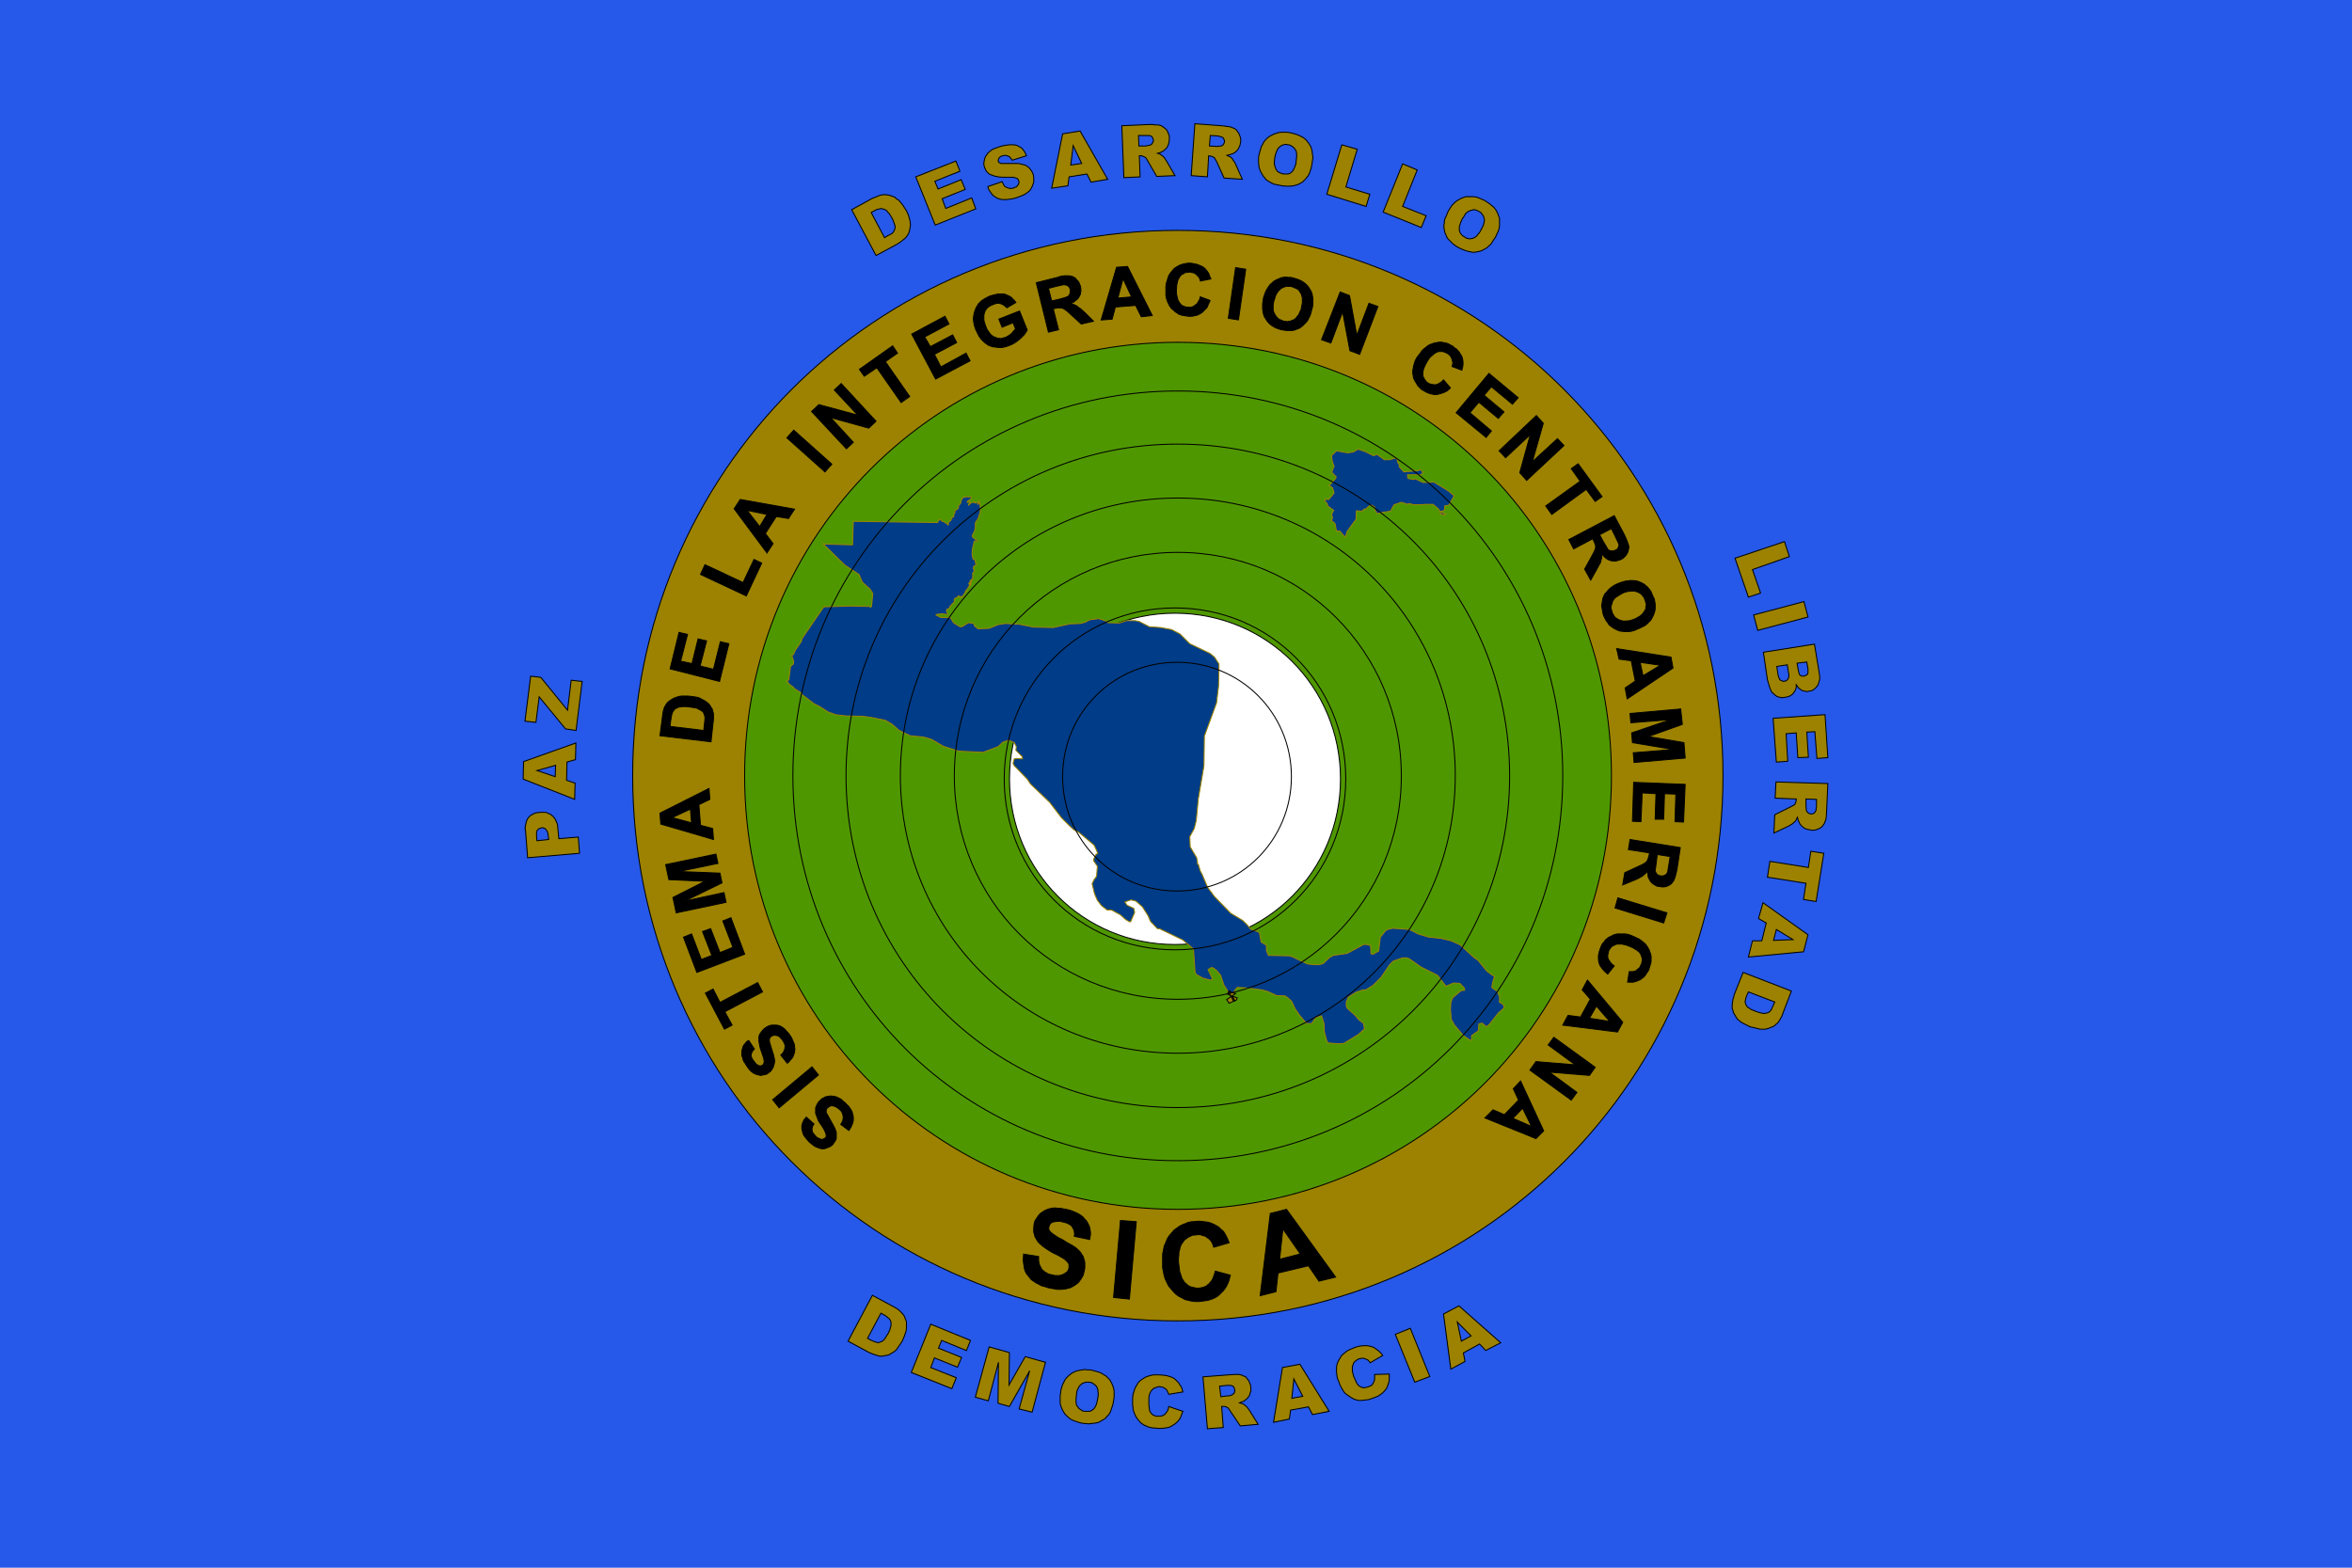 <?xml version="1.0" encoding="UTF-8" standalone="no"?>
<svg
   xmlns:dc="http://purl.org/dc/elements/1.1/"
   xmlns:cc="http://creativecommons.org/ns#"
   xmlns:rdf="http://www.w3.org/1999/02/22-rdf-syntax-ns#"
   xmlns:svg="http://www.w3.org/2000/svg"
   xmlns="http://www.w3.org/2000/svg"
   xmlns:xlink="http://www.w3.org/1999/xlink"
   xmlns:sodipodi="http://sodipodi.sourceforge.net/DTD/sodipodi-0.dtd"
   xmlns:inkscape="http://www.inkscape.org/namespaces/inkscape"
   version="1.0"
   width="499.999"
   height="333.333"
   id="svg2"
   sodipodi:version="0.32"
   inkscape:version="0.46"
   sodipodi:docname="Flag of the Central American Integration System.svg"
   inkscape:output_extension="org.inkscape.output.svg.inkscape">
  <sodipodi:namedview
     inkscape:window-height="744"
     inkscape:window-width="1280"
     inkscape:pageshadow="2"
     inkscape:pageopacity="0.0"
     guidetolerance="10.0"
     gridtolerance="10.0"
     objecttolerance="10.0"
     borderopacity="1.0"
     bordercolor="#666666"
     pagecolor="#ffffff"
     id="base"
     showgrid="true"
     inkscape:zoom="1.1433929"
     inkscape:cx="249.99974"
     inkscape:cy="166.66649"
     inkscape:window-x="-4"
     inkscape:window-y="-4"
     inkscape:current-layer="svg2">
    <inkscape:grid
       type="xygrid"
       id="grid2486"
       visible="true"
       enabled="true" />
  </sodipodi:namedview>
  <desc
     id="desc4">European flag</desc>
  <defs
     id="defs6">
    <inkscape:perspective
       sodipodi:type="inkscape:persp3d"
       inkscape:vp_x="0 : 270 : 1"
       inkscape:vp_y="0 : 1000 : 0"
       inkscape:vp_z="810 : 270 : 1"
       inkscape:persp3d-origin="405 : 180 : 1"
       id="perspective44" />
    <g
       id="s">
      <g
         id="c">
        <path
           id="t"
           d="M 0,0 L 0,1 L 0.5,1 L 0,0 z"
           transform="matrix(0.951,0.309,-0.309,0.951,0,-1)" />
        <use
           xlink:href="#t"
           transform="scale(-1,1)"
           id="use11"
           x="0"
           y="0"
           width="810"
           height="540" />
      </g>
      <g
         id="a">
        <use
           xlink:href="#c"
           transform="matrix(0.309,0.951,-0.951,0.309,0,0)"
           id="use14"
           x="0"
           y="0"
           width="810"
           height="540" />
        <use
           xlink:href="#c"
           transform="matrix(-0.809,0.588,-0.588,-0.809,0,0)"
           id="use16"
           x="0"
           y="0"
           width="810"
           height="540" />
      </g>
      <use
         xlink:href="#a"
         transform="scale(-1,1)"
         id="use18"
         x="0"
         y="0"
         width="810"
         height="540" />
    </g>
    <inkscape:perspective
       id="perspective2481"
       inkscape:persp3d-origin="372.04724 : 350.78739 : 1"
       inkscape:vp_z="744.09448 : 526.18109 : 1"
       inkscape:vp_y="0 : 1000 : 0"
       inkscape:vp_x="0 : 526.18109 : 1"
       sodipodi:type="inkscape:persp3d" />
    <inkscape:perspective
       id="perspective6930"
       inkscape:persp3d-origin="372.04724 : 350.78739 : 1"
       inkscape:vp_z="744.09448 : 526.18109 : 1"
       inkscape:vp_y="0 : 1000 : 0"
       inkscape:vp_x="0 : 526.18109 : 1"
       sodipodi:type="inkscape:persp3d" />
  </defs>
  <rect
     y="0"
     x="0"
     width="499.999"
     height="333.333"
     id="rect20"
     style="fill:#2659e9;fill-opacity:1" />
  <g
     id="g2771">
    <path
       clip-rule="evenodd"
       d="M 134.496,164.919 C 134.496,100.51 186.003,48.985 250.388,48.985 C 314.773,48.985 366.28,100.51 366.28,164.919 C 366.28,229.328 314.773,280.854 250.388,280.854 C 186.003,280.854 134.496,229.328 134.496,164.919 L 134.496,164.919 z"
       id="path5"
       style="fill:#9c8200;fill-rule:evenodd;stroke:#000000;stroke-width:0.206;stroke-miterlimit:4;stroke-dasharray:none;stroke-opacity:1" />
    <g
       transform="matrix(0.686,0,0,0.686,39.827,-106.859)"
       id="g6747">
      <polygon
         style="fill-rule:evenodd;stroke:#000000;stroke-width:0.3;stroke-miterlimit:4;stroke-dasharray:none;stroke-opacity:1"
         id="polygon7"
         points="205,506.17 202.488,504.285 202.864,503.658 203.116,503.029 203.241,502.402 203.241,501.773 203.116,501.271 202.99,500.77 202.613,500.141 202.362,499.889 202.111,499.639 201.608,499.262 201.105,498.885 200.478,498.633 199.975,498.508 199.473,498.508 199.096,498.633 198.719,498.885 198.593,499.01 198.342,499.135 198.091,499.512 197.965,499.764 197.965,500.016 197.965,500.266 197.965,500.643 198.342,501.271 199.598,503.533 200.227,504.662 200.478,505.166 200.729,505.668 200.98,506.422 201.105,506.799 201.105,507.176 201.105,507.678 201.105,508.18 201.105,508.557 200.98,509.061 200.729,509.436 200.478,509.813 200.227,510.189 199.975,510.566 199.473,510.943 199.096,511.195 198.468,511.447 197.839,511.697 197.337,511.824 196.709,511.824 195.955,511.697 195.327,511.447 194.699,511.195 194.071,510.818 193.443,510.316 192.689,509.688 191.81,508.684 191.433,508.18 191.056,507.678 190.805,507.176 190.679,506.672 190.554,506.17 190.428,505.668 190.428,505.166 190.428,504.662 190.554,504.16 190.679,503.783 190.93,503.281 191.056,502.904 191.81,502.025 194.196,504.16 193.82,504.662 193.694,505.166 193.568,505.543 193.568,506.045 193.694,506.422 193.82,506.924 194.196,507.301 194.573,507.803 195.076,508.307 195.578,508.557 196.081,508.809 196.583,508.934 196.834,508.934 197.086,508.809 197.337,508.684 197.588,508.557 197.839,508.307 197.965,508.055 197.965,507.803 197.965,507.553 197.839,507.049 197.588,506.422 197.211,505.668 196.583,504.662 195.955,503.783 195.453,502.904 195.202,502.15 194.95,501.521 194.699,500.895 194.699,500.266 194.699,499.764 194.699,499.135 194.95,498.508 195.202,498.006 195.578,497.377 196.081,496.875 196.583,496.371 197.086,496.121 197.714,495.744 198.342,495.617 199.096,495.492 199.724,495.492 200.478,495.617 201.105,495.744 201.859,496.121 202.613,496.498 203.241,497.125 203.618,497.377 203.995,497.754 205,498.758 205.754,499.889 206.005,500.393 206.13,500.895 206.256,501.396 206.382,502.025 206.382,503.029 206.256,503.533 206.13,504.035 205.628,505.166 205,506.17 "
         clip-rule="evenodd" />
      <polygon
         style="fill-rule:evenodd;stroke:#000000;stroke-width:0.3;stroke-miterlimit:4;stroke-dasharray:none;stroke-opacity:1"
         id="polygon9"
         points="195.578,488.961 183.393,499.135 181.383,496.623 193.568,486.447 195.578,488.961 "
         clip-rule="evenodd" />
      <polygon
         style="fill-rule:evenodd;stroke:#000000;stroke-width:0.3;stroke-miterlimit:4;stroke-dasharray:none;stroke-opacity:1"
         id="polygon11"
         points="185.905,485.316 183.896,482.805 184.398,482.303 184.775,481.799 185.026,481.172 185.152,480.92 185.152,480.67 185.277,480.041 185.152,479.539 184.9,478.91 184.523,478.283 184.147,477.779 183.644,477.277 183.268,476.9 182.765,476.775 182.262,476.648 181.886,476.648 181.383,476.775 181.006,476.9 180.88,477.025 180.629,477.277 180.504,477.529 180.378,477.654 180.378,477.906 180.378,478.283 180.378,478.658 180.504,479.035 181.257,481.549 181.634,482.68 181.76,483.307 181.886,483.811 182.011,484.689 181.886,485.443 181.634,486.322 181.509,486.699 181.257,487.076 181.006,487.453 180.755,487.83 180.378,488.08 180.001,488.332 179.75,488.584 179.499,488.709 178.996,488.834 178.368,488.961 177.74,489.086 177.489,489.086 177.112,488.961 176.484,488.834 175.855,488.584 175.353,488.332 174.725,487.83 174.223,487.326 173.72,486.699 173.218,485.945 172.841,485.316 172.464,484.814 172.213,484.186 172.087,483.559 171.836,483.057 171.836,482.553 171.836,482.051 171.836,481.549 171.961,481.047 172.087,480.543 172.213,480.166 172.464,479.664 172.841,479.287 173.092,478.91 173.469,478.533 173.971,478.283 175.73,480.92 175.353,481.297 175.102,481.674 174.977,481.926 174.851,482.176 174.725,482.553 174.725,483.057 174.851,483.559 175.102,484.061 175.479,484.563 175.855,485.066 176.232,485.568 176.609,485.82 177.112,486.07 177.614,486.197 177.866,486.07 178.243,485.945 178.368,485.82 178.62,485.568 178.62,485.316 178.745,485.066 178.745,484.563 178.62,483.811 177.991,481.926 177.614,480.92 177.363,479.916 177.238,479.162 177.112,478.408 177.112,477.906 177.112,477.277 177.238,476.648 177.489,476.146 177.866,475.645 178.243,475.143 178.745,474.639 179.248,474.262 179.875,473.885 180.504,473.635 181.132,473.508 181.886,473.508 182.514,473.508 183.268,473.635 183.896,473.885 184.523,474.262 184.775,474.514 185.152,474.766 185.654,475.393 186.282,476.021 186.911,476.9 187.287,477.529 187.539,478.156 188.041,479.287 188.167,479.916 188.167,480.418 188.292,480.92 188.167,481.549 188.167,482.051 187.916,482.553 187.79,483.057 187.539,483.559 186.785,484.438 186.408,484.939 185.905,485.316 "
         clip-rule="evenodd" />
      <polygon
         style="fill-rule:evenodd;stroke:#000000;stroke-width:0.3;stroke-miterlimit:4;stroke-dasharray:none;stroke-opacity:1"
         id="polygon13"
         points="178.243,463.207 166.56,469.363 168.821,473.508 166.434,474.766 160.53,463.584 162.917,462.328 165.052,466.475 176.735,460.318 178.243,463.207 "
         clip-rule="evenodd" />
      <polygon
         style="fill-rule:evenodd;stroke:#000000;stroke-width:0.3;stroke-miterlimit:4;stroke-dasharray:none;stroke-opacity:1"
         id="polygon15"
         points="172.715,451.525 157.892,457.178 153.746,446.248 156.259,445.244 159.273,453.158 162.54,451.902 159.65,444.49 162.163,443.611 165.052,451.021 169.072,449.389 165.932,441.225 168.444,440.219 172.715,451.525 "
         clip-rule="evenodd" />
      <polygon
         style="fill-rule:evenodd;stroke:#000000;stroke-width:0.3;stroke-miterlimit:4;stroke-dasharray:none;stroke-opacity:1"
         id="polygon17"
         points="166.937,435.445 151.485,438.711 150.48,433.938 160.404,428.912 149.224,428.41 148.219,423.762 163.796,420.496 164.424,423.385 152.239,425.898 165.052,426.4 165.68,429.416 154.123,435.068 166.309,432.43 166.937,435.445 "
         clip-rule="evenodd" />
      <path
         style="fill-rule:evenodd;stroke:#000000;stroke-width:0.3;stroke-miterlimit:4;stroke-dasharray:none;stroke-opacity:1"
         id="path19"
         d="M 161.661,400.145 L 161.912,403.538 L 158.52,405.171 L 159.022,411.577 L 162.791,412.583 L 163.042,415.976 L 146.711,411.201 L 146.46,407.81 L 161.661,400.145 L 161.661,400.145 z M 155.882,406.553 L 150.229,409.19 L 156.259,410.825 L 155.882,406.553 L 155.882,406.553 z"
         clip-rule="evenodd" />
    </g>
    <g
       transform="matrix(0.686,0,0,0.686,39.827,-106.859)"
       id="g6764">
      <g
         id="g6756">
        <path
           clip-rule="evenodd"
           d="M 146.46,383.814 L 147.214,378.036 L 147.465,376.277 L 147.841,375.021 L 148.218,374.393 L 148.344,374.142 L 148.595,373.765 L 149.097,373.263 L 149.599,372.887 L 150.227,372.51 L 150.855,372.133 L 151.609,371.882 L 152.362,371.631 L 153.241,371.506 L 154.12,371.506 L 155.125,371.506 L 156.13,371.631 L 157.135,371.756 L 157.888,371.881 L 158.767,372.132 L 159.395,372.509 L 160.148,372.886 L 160.902,373.388 L 161.53,373.89 L 162.032,374.518 L 162.283,375.02 L 162.66,375.522 L 162.785,376.15 L 163.036,376.903 L 163.036,377.531 L 163.036,378.159 L 163.036,378.913 L 162.91,379.792 L 162.282,385.696 L 146.46,383.814 L 146.46,383.814 z M 149.601,380.925 L 160.028,382.181 L 160.279,379.794 L 160.404,378.663 L 160.404,377.91 L 160.279,377.533 L 160.153,377.156 L 159.902,376.528 L 159.651,376.277 L 159.274,376.026 L 158.395,375.524 L 157.893,375.273 L 157.265,375.147 L 156.511,375.022 L 155.632,374.897 L 154.753,374.772 L 153.999,374.772 L 153.371,374.772 L 152.743,374.897 L 152.241,374.897 L 151.864,375.148 L 151.487,375.274 L 151.111,375.525 L 150.86,375.776 L 150.609,376.153 L 150.358,376.53 L 150.233,376.906 L 150.107,377.283 L 149.982,377.911 L 149.731,379.544 L 149.601,380.925 L 149.601,380.925 z"
           id="path21"
           style="fill-rule:evenodd;stroke:#000000;stroke-width:0.3;stroke-miterlimit:4;stroke-dasharray:none;stroke-opacity:1" />
        <polygon
           clip-rule="evenodd"
           points="164.927,366.981 149.601,363.087 152.364,351.781 155.002,352.409 152.867,360.7 156.384,361.454 158.269,353.791 160.907,354.419 158.897,362.208 163.042,363.212 165.178,354.67 167.816,355.298 164.927,366.981 "
           id="polygon23"
           style="fill-rule:evenodd;stroke:#000000;stroke-width:0.3;stroke-miterlimit:4;stroke-dasharray:none;stroke-opacity:1" />
        <polygon
           clip-rule="evenodd"
           points="173.218,340.475 159.022,333.817 160.404,330.802 172.213,336.33 175.604,329.169 177.991,330.3 173.218,340.475 "
           id="polygon25"
           style="fill-rule:evenodd;stroke:#000000;stroke-width:0.3;stroke-miterlimit:4;stroke-dasharray:none;stroke-opacity:1" />
      </g>
      <g
         id="g6761">
        <path
           clip-rule="evenodd"
           d="M 188.167,313.592 L 186.283,316.482 L 182.514,315.854 L 179.122,321.13 L 181.509,324.271 L 179.625,327.16 L 169.45,313.467 L 171.334,310.578 L 188.167,313.592 L 188.167,313.592 z M 179.625,315.225 L 173.469,313.969 L 177.364,318.994 L 179.625,315.225 L 179.625,315.225 z"
           id="path27"
           style="fill-rule:evenodd;stroke:#000000;stroke-width:0.3;stroke-miterlimit:4;stroke-dasharray:none;stroke-opacity:1" />
      </g>
    </g>
    <polygon
       transform="matrix(0.686,0,0,0.686,39.827,-106.859)"
       clip-rule="evenodd"
       points="197.588,302.035 185.78,291.482 187.916,289.096 199.724,299.648 197.588,302.035 "
       id="polygon29"
       style="fill-rule:evenodd;stroke:#000000;stroke-width:0.3;stroke-miterlimit:4;stroke-dasharray:none;stroke-opacity:1" />
    <polygon
       transform="matrix(0.686,0,0,0.686,39.827,-106.859)"
       clip-rule="evenodd"
       points="204.246,294.875 193.443,283.317 195.704,281.182 207.764,284.448 200.478,276.659 202.613,274.649 213.417,286.332 211.155,288.468 199.347,285.202 206.382,292.864 204.246,294.875 "
       id="polygon31"
       style="fill-rule:evenodd;stroke:#000000;stroke-width:0.3;stroke-miterlimit:4;stroke-dasharray:none;stroke-opacity:1" />
    <polygon
       transform="matrix(0.686,0,0,0.686,39.827,-106.859)"
       clip-rule="evenodd"
       points="221.205,280.553 213.668,269.75 209.773,272.388 208.266,270.252 218.567,262.966 220.075,265.228 216.306,267.866 223.843,278.669 221.205,280.553 "
       id="polygon33"
       style="fill-rule:evenodd;stroke:#000000;stroke-width:0.3;stroke-miterlimit:4;stroke-dasharray:none;stroke-opacity:1" />
    <polygon
       transform="matrix(0.686,0,0,0.686,39.827,-106.859)"
       clip-rule="evenodd"
       points="231.883,273.267 224.471,259.323 234.772,253.796 236.029,256.183 228.491,260.203 230.25,263.218 237.159,259.575 238.416,261.961 231.506,265.604 233.516,269.499 241.305,265.228 242.561,267.614 231.883,273.267 "
       id="polygon35"
       style="fill-rule:evenodd;stroke:#000000;stroke-width:0.3;stroke-miterlimit:4;stroke-dasharray:none;stroke-opacity:1" />
    <polygon
       transform="matrix(0.686,0,0,0.686,39.827,-106.859)"
       clip-rule="evenodd"
       points="252.485,257.188 251.48,254.675 257.887,252.163 260.273,258.067 259.897,258.695 259.394,259.449 258.766,260.077 258.138,260.705 257.384,261.333 256.505,261.961 255.625,262.464 254.746,262.841 253.616,263.218 252.485,263.469 251.982,263.469 251.354,263.469 250.35,263.343 249.345,263.218 248.842,262.966 248.339,262.841 247.963,262.589 247.46,262.212 247.083,261.961 246.707,261.584 245.953,260.831 245.325,259.952 244.822,258.946 244.32,257.941 243.943,256.811 243.817,256.309 243.691,255.68 243.566,254.55 243.691,253.545 243.817,252.917 243.943,252.414 244.32,251.409 244.571,250.907 244.822,250.53 245.073,250.027 245.45,249.65 246.078,249.022 246.832,248.52 247.711,248.017 248.716,247.515 250.098,247.138 250.727,247.012 251.229,246.887 251.857,246.887 252.485,246.887 252.987,246.887 253.49,247.012 253.993,247.264 254.37,247.389 254.872,247.641 255.249,247.892 255.625,248.269 256.002,248.646 256.379,249.022 256.756,249.525 253.993,251.158 253.49,250.781 253.113,250.404 252.611,250.153 252.108,249.902 251.48,249.776 250.978,249.776 250.35,249.902 249.721,250.153 248.842,250.53 248.465,250.781 248.088,251.032 247.711,251.409 247.46,251.786 247.209,252.163 247.083,252.54 246.958,252.917 246.832,253.419 246.832,253.921 246.832,254.424 246.832,254.927 246.958,255.555 247.334,256.685 247.837,257.941 248.214,258.444 248.465,258.821 248.842,259.323 249.219,259.7 249.596,259.952 249.973,260.203 250.475,260.328 250.852,260.58 251.354,260.58 251.731,260.705 252.234,260.705 252.611,260.58 253.616,260.328 254.495,259.826 255.375,259.198 256.002,258.444 256.379,258.067 256.63,257.69 255.877,255.806 252.485,257.188 "
       id="polygon37"
       style="fill-rule:evenodd;stroke:#000000;stroke-width:0.3;stroke-miterlimit:4;stroke-dasharray:none;stroke-opacity:1" />
    <path
       clip-rule="evenodd"
       d="M 222.88,70.628 L 220.293,60.108 L 224.777,58.987 L 225.553,58.728 L 226.243,58.642 L 226.847,58.642 L 227.278,58.642 L 227.709,58.728 L 228.053,58.814 L 228.484,59.073 L 228.657,59.159 L 228.742,59.331 L 229.087,59.675 L 229.346,60.02 L 229.518,60.451 L 229.69,60.882 L 229.776,61.486 L 229.776,62.003 L 229.69,62.262 L 229.69,62.521 L 229.432,63.038 L 229.173,63.469 L 229.001,63.642 L 228.742,63.814 L 228.224,64.245 L 227.965,64.331 L 227.621,64.504 L 228.311,64.763 L 229.001,65.107 L 229.259,65.366 L 229.69,65.625 L 230.639,66.487 L 232.45,68.298 L 229.863,68.901 L 227.793,67.004 L 226.844,66.142 L 226.241,65.71 L 225.897,65.538 L 225.465,65.452 L 225.293,65.452 L 225.034,65.452 L 224.345,65.538 L 223.913,65.71 L 225.034,70.108 L 222.88,70.628 L 222.88,70.628 z M 223.571,63.988 L 225.123,63.643 L 226.33,63.298 L 227.02,63.04 L 227.279,62.782 L 227.365,62.609 L 227.451,62.437 L 227.537,62.006 L 227.537,61.575 L 227.451,61.316 L 227.279,61.057 L 227.193,60.885 L 227.021,60.798 L 226.849,60.626 L 226.59,60.626 L 226.331,60.54 L 226.072,60.54 L 224.52,60.885 L 222.882,61.316 L 223.571,63.988 L 223.571,63.988 z"
       id="path39"
       style="fill-rule:evenodd;stroke:#000000;stroke-width:0.206;stroke-miterlimit:4;stroke-dasharray:none;stroke-opacity:1" />
    <path
       clip-rule="evenodd"
       d="M 244.955,67.092 L 242.627,67.351 L 241.419,64.937 L 237.108,65.281 L 236.418,67.869 L 234.09,68.041 L 237.366,56.831 L 239.694,56.659 L 244.955,67.092 L 244.955,67.092 z M 240.558,63.126 L 238.747,59.246 L 237.626,63.385 L 240.558,63.126 L 240.558,63.126 z"
       id="path41"
       style="fill-rule:evenodd;stroke:#000000;stroke-width:0.206;stroke-miterlimit:4;stroke-dasharray:none;stroke-opacity:1" />
    <polygon
       transform="matrix(0.686,0,0,0.686,39.827,-106.859)"
       clip-rule="evenodd"
       points="313.914,247.766 316.929,248.897 316.678,249.525 316.427,250.027 316.176,250.655 315.924,251.158 315.17,251.912 314.794,252.289 314.417,252.666 313.537,253.168 313.035,253.419 312.532,253.545 311.904,253.67 311.401,253.796 310.773,253.796 310.146,253.796 309.392,253.67 308.638,253.545 308.01,253.419 307.256,253.168 306.754,252.791 306.125,252.414 305.875,252.163 305.623,251.912 304.995,251.409 304.618,250.907 304.367,250.53 304.241,250.279 303.864,249.525 303.613,248.897 303.487,248.52 303.362,248.017 303.236,247.264 303.236,246.384 303.236,245.505 303.236,244.5 303.362,243.621 303.613,242.741 303.864,241.987 304.116,241.234 304.493,240.605 304.995,239.978 305.498,239.35 306,238.847 306.628,238.47 307.256,238.093 307.885,237.842 308.638,237.591 309.392,237.465 310.146,237.339 310.899,237.339 311.653,237.465 312.281,237.591 312.909,237.716 313.537,237.968 314.165,238.219 314.668,238.47 315.17,238.847 315.547,239.224 316.05,239.852 316.552,240.605 316.804,241.359 317.181,242.239 313.914,242.867 313.788,242.364 313.537,241.736 313.16,241.359 312.783,240.982 312.406,240.605 311.904,240.354 311.276,240.229 310.648,240.103 310.271,240.103 309.895,240.229 309.392,240.229 309.015,240.354 308.764,240.605 308.387,240.731 308.01,240.982 307.759,241.234 307.256,241.987 307.005,242.49 306.879,242.867 306.628,243.998 306.503,245.379 306.503,246.133 306.503,246.761 306.754,247.892 306.879,248.394 307.005,248.897 307.508,249.65 307.759,250.027 308.01,250.279 308.387,250.53 308.638,250.655 309.015,250.781 309.392,250.907 310.271,251.032 310.899,251.032 311.401,250.907 311.904,250.655 312.406,250.279 312.909,249.902 313.286,249.273 313.663,248.646 313.914,247.766 "
       id="polygon43"
       style="fill-rule:evenodd;stroke:#000000;stroke-width:0.3;stroke-miterlimit:4;stroke-dasharray:none;stroke-opacity:1" />
    <polygon
       transform="matrix(0.686,0,0,0.686,39.827,-106.859)"
       clip-rule="evenodd"
       points="322.582,254.424 324.844,238.721 327.983,239.224 325.723,254.927 322.582,254.424 "
       id="polygon45"
       style="fill-rule:evenodd;stroke:#000000;stroke-width:0.3;stroke-miterlimit:4;stroke-dasharray:none;stroke-opacity:1" />
    <path
       clip-rule="evenodd"
       d="M 268.582,63.384 L 268.841,62.609 L 269.1,61.919 L 269.445,61.315 L 269.79,60.798 L 270.048,60.453 L 270.394,60.195 L 270.738,59.85 L 271.169,59.591 L 271.514,59.419 L 271.946,59.246 L 272.291,59.074 L 272.722,58.988 L 273.325,58.902 L 273.843,58.988 L 274.446,58.988 L 275.137,59.161 L 275.654,59.333 L 276.171,59.505 L 276.689,59.764 L 277.12,60.023 L 277.551,60.367 L 277.896,60.712 L 278.241,61.143 L 278.499,61.574 L 278.758,62.005 L 278.931,62.523 L 279.017,62.954 L 279.104,63.557 L 279.104,64.075 L 279.104,64.678 L 279.017,65.281 L 278.845,65.885 L 278.672,66.575 L 278.499,67.092 L 278.241,67.609 L 277.983,68.127 L 277.637,68.558 L 277.292,68.902 L 276.947,69.247 L 276.516,69.591 L 276.085,69.85 L 275.568,70.023 L 275.137,70.195 L 274.619,70.281 L 274.101,70.281 L 273.583,70.281 L 272.98,70.195 L 272.376,70.109 L 271.858,69.937 L 271.342,69.764 L 270.824,69.506 L 270.393,69.247 L 269.961,68.902 L 269.617,68.558 L 269.271,68.127 L 269.012,67.696 L 268.754,67.265 L 268.581,66.747 L 268.496,66.316 L 268.409,65.713 L 268.409,65.195 L 268.409,64.592 L 268.496,64.075 L 268.582,63.384 L 268.582,63.384 z M 270.824,63.902 L 270.737,64.333 L 270.651,64.764 L 270.651,65.108 L 270.651,65.54 L 270.651,65.885 L 270.737,66.229 L 270.824,66.487 L 270.996,66.833 L 271.342,67.35 L 271.514,67.522 L 271.773,67.781 L 272.031,67.953 L 272.29,68.039 L 272.894,68.298 L 273.152,68.298 L 273.497,68.383 L 273.756,68.383 L 274.101,68.298 L 274.36,68.298 L 274.618,68.125 L 274.963,68.039 L 275.222,67.867 L 275.481,67.694 L 275.653,67.435 L 276.085,66.919 L 276.429,66.142 L 276.602,65.798 L 276.688,65.281 L 276.774,64.85 L 276.86,64.419 L 276.86,64.074 L 276.86,63.643 L 276.86,63.298 L 276.774,63.04 L 276.688,62.695 L 276.602,62.436 L 276.257,61.919 L 276.085,61.661 L 275.826,61.488 L 275.567,61.316 L 275.308,61.23 L 274.704,60.971 L 274.36,60.886 L 274.014,60.886 L 273.756,60.886 L 273.411,60.886 L 273.152,60.971 L 272.894,61.057 L 272.548,61.23 L 272.29,61.315 L 272.117,61.574 L 271.858,61.746 L 271.427,62.35 L 271.083,63.04 L 270.996,63.471 L 270.824,63.902 L 270.824,63.902 z"
       id="path47"
       style="fill-rule:evenodd;stroke:#000000;stroke-width:0.206;stroke-miterlimit:4;stroke-dasharray:none;stroke-opacity:1" />
    <polygon
       transform="matrix(0.686,0,0,0.686,39.827,-106.859)"
       clip-rule="evenodd"
       points="351.476,261.082 357.254,246.259 360.143,247.389 362.404,259.7 366.173,249.776 368.937,250.781 363.283,265.604 360.269,264.474 358.008,252.414 354.364,262.087 351.476,261.082 "
       id="polygon49"
       style="fill-rule:evenodd;stroke:#000000;stroke-width:0.3;stroke-miterlimit:4;stroke-dasharray:none;stroke-opacity:1" />
    <path
       clip-rule="evenodd"
       d="M 158.295,164.962 C 158.295,113.752 199.244,72.783 250.43,72.783 C 301.617,72.783 342.567,113.752 342.567,164.962 C 342.567,216.173 301.617,257.141 250.43,257.141 C 199.244,257.141 158.295,216.173 158.295,164.962 L 158.295,164.962 z"
       id="path81"
       style="fill:#4f9700;fill-rule:evenodd;stroke:#000000;stroke-width:0.206;stroke-miterlimit:4;stroke-dasharray:none;stroke-opacity:1" />
    <path
       clip-rule="evenodd"
       d="M 214.603,165.608 C 214.603,146.04 230.239,130.384 249.785,130.384 C 269.33,130.384 284.966,146.04 284.966,165.608 C 284.966,185.178 269.33,200.832 249.785,200.832 C 230.239,200.833 214.603,185.178 214.603,165.608 L 214.603,165.608 z"
       id="path83"
       style="fill:#ffffff;fill-rule:evenodd;stroke:#000000;stroke-width:0.206;stroke-miterlimit:4;stroke-dasharray:none;stroke-opacity:1" />
    <polygon
       transform="matrix(0.686,0,0,0.686,39.827,-106.859)"
       points="399.965,453.408 402.604,456.676 405.115,458.561 404.739,459.313 404.236,461.699 404.487,462.076 405.869,462.957 406.623,464.715 406.623,466.475 407.251,466.725 408.005,467.479 408.005,468.232 406.372,469.615 403.608,473.131 402.604,474.012 401.222,472.881 400.217,473.131 400.091,475.268 397.955,476.775 397.955,478.156 397.453,478.156 395.442,476.775 392.679,473.508 391.674,471.75 391.423,468.734 391.549,466.475 392.051,465.092 394.689,462.83 395.819,462.705 395.694,461.951 394.313,460.57 392.428,460.443 390.041,461.449 387.403,458.057 382.378,455.545 378.609,452.906 377.855,452.656 376.6,452.656 373.71,453.66 372.58,454.791 369.941,458.686 367.429,461.197 365.168,462.58 364.288,462.58 362.153,463.334 359.767,464.84 359.138,466.348 359.138,467.604 359.515,468.357 361.901,470.494 363.032,471.875 364.414,472.881 364.791,474.639 362.906,476.398 358.385,479.162 356.877,479.287 353.485,479.035 353.108,478.408 352.354,475.645 352.229,473.006 351.476,470.619 349.591,471.248 348.46,473.006 346.827,473.006 344.691,470.494 343.31,468.484 342.179,466.098 340.923,464.967 340.169,464.463 337.531,464.338 334.768,463.082 333.009,462.58 327.983,461.951 325.346,461.826 324.592,462.705 323.838,464.463 323.461,464.59 321.2,461.072 320.195,458.057 318.939,456.549 317.934,455.797 317.306,455.67 316.301,456.299 317.683,459.188 317.055,459.564 314.668,458.936 312.658,457.807 312.281,457.178 311.778,449.893 308.513,447.129 301.227,443.611 300.598,443.611 298.463,441.35 297.709,439.59 295.95,436.826 293.94,435.068 292.433,434.691 290.548,435.32 291.177,436.324 293.312,437.33 293.563,438.586 292.307,441.475 291.93,441.475 290.674,440.721 289.167,439.34 286.403,437.832 285.021,437.832 283.262,436.449 282.006,434.816 281.127,432.807 280.373,429.666 281.001,428.41 281.755,427.406 282.006,424.266 280.875,422.631 280.875,422.004 281.629,420.496 282.132,420.371 281.755,419.365 281.001,417.732 276.228,413.713 274.72,412.959 273.338,411.703 270.952,409.316 267.183,404.416 261.279,398.764 260.273,397.256 256.254,393.111 255.877,392.357 256.254,390.975 256.882,390.85 258.766,390.975 258.766,390.347 256.756,388.337 256.882,387.207 256.254,385.95 254.495,385.196 252.736,385.825 251.229,387.207 246.581,388.965 239.043,388.588 234.27,387.081 230.627,384.945 227.989,384.191 223.969,383.814 220.577,382.182 218.441,380.297 216.306,379.041 212.035,378.162 209.271,377.785 203.87,377.659 200.854,377.282 198.468,376.403 195.955,374.77 194.196,373.891 190.554,371.127 190.177,370.499 188.167,369.243 187.79,368.74 186.534,367.861 185.78,366.73 186.408,366.479 186.911,362.333 187.79,361.58 187.916,360.826 187.287,358.816 187.79,358.69 188.418,357.309 190.302,354.545 190.428,353.791 197.211,343.867 205.125,343.616 211.407,343.741 211.784,343.993 212.035,343.616 212.412,339.721 211.532,338.339 209.146,336.204 208.141,333.817 203.744,330.928 196.96,324.27 197.337,324.396 206.13,324.647 206.382,317.361 232.511,317.737 232.762,317.109 233.265,316.858 233.391,316.858 233.642,316.984 233.893,317.361 234.521,317.486 234.772,317.737 234.898,317.863 235.275,317.989 235.777,318.491 235.903,318.366 235.777,317.989 235.903,317.612 236.28,317.361 236.657,316.984 236.657,316.732 236.908,316.481 236.908,316.23 237.536,315.853 237.536,315.225 237.913,314.471 237.787,314.094 238.416,313.718 238.667,313.592 238.918,313.215 239.043,312.461 239.169,312.21 239.546,311.959 239.672,311.582 239.797,310.954 240.048,310.452 240.425,309.949 240.677,309.823 240.928,309.949 241.43,309.698 241.933,309.823 242.812,309.698 242.938,309.949 242.812,309.698 242.938,310.075 242.812,310.326 242.561,310.577 242.31,310.703 242.059,310.954 241.807,311.08 241.682,311.331 241.682,311.457 242.436,311.331 242.561,311.331 242.184,311.959 242.059,312.336 242.184,312.336 242.561,311.833 243.063,311.582 243.817,311.331 243.817,311.582 244.068,311.457 244.068,311.582 244.32,311.708 245.325,311.205 245.45,311.08 245.45,311.457 244.948,311.833 244.948,312.084 245.325,311.708 245.576,311.708 245.576,311.833 245.576,312.21 245.702,312.461 245.702,312.964 245.827,313.341 245.702,313.969 245.702,314.597 245.45,315.225 245.325,315.602 245.073,316.481 244.948,316.732 244.445,317.361 244.194,317.863 244.194,319.245 243.943,320.375 243.566,321.129 243.44,321.38 243.314,321.506 243.314,322.134 243.44,322.386 243.566,322.511 243.943,322.637 244.194,323.014 244.571,323.014 244.696,323.139 244.822,323.391 244.445,323.516 244.068,323.391 243.943,323.516 243.817,323.642 243.314,325.777 243.189,327.034 243.189,327.787 243.314,328.164 243.314,328.541 243.44,328.792 243.566,329.169 244.068,329.295 244.194,329.546 244.194,330.174 244.445,330.551 244.445,330.677 244.32,330.928 244.068,331.053 243.817,331.179 243.566,331.682 243.566,332.059 243.943,332.812 243.566,333.063 243.314,333.566 243.314,333.691 243.44,334.194 243.314,334.571 243.44,335.199 243.314,335.45 242.938,335.702 242.938,335.827 242.938,336.204 242.812,336.33 242.812,336.958 242.687,337.209 242.561,337.334 242.687,336.832 242.687,336.455 242.812,335.827 242.938,335.576 243.189,335.199 242.561,335.827 242.561,336.204 242.31,336.455 242.561,336.581 242.184,336.707 242.436,336.832 242.31,337.209 242.31,337.46 241.933,337.837 241.933,338.214 241.682,338.339 241.556,338.465 241.43,338.716 241.556,338.842 241.179,338.842 240.928,339.721 240.677,339.847 240.425,340.224 240.425,340.601 240.048,340.726 239.923,340.978 239.797,340.726 239.797,340.475 239.672,340.852 239.546,340.852 239.169,340.475 238.918,340.475 238.918,340.852 238.541,340.852 238.164,341.103 237.913,341.229 237.662,341.48 237.662,341.731 237.662,342.108 237.536,342.611 237.034,342.862 236.908,343.113 236.782,343.364 236.28,343.741 236.28,344.118 236.28,344.244 236.029,344.369 235.777,344.495 235.4,344.621 235.275,344.872 235.275,345.375 235.4,345.625 235.526,345.751 235.652,346.128 235.275,346.254 234.898,346.128 234.647,346.128 234.27,346.128 234.144,346.002 233.768,346.002 233.642,346.002 233.391,346.128 233.139,346.002 232.888,346.254 232.637,346.128 232.386,346.128 232.009,346.379 233.391,347.133 236.531,347.259 237.411,348.766 239.42,350.022 240.048,350.022 242.059,348.766 243.691,349.018 244.068,350.022 244.32,350.022 244.696,350.273 244.696,350.525 245.199,350.65 248.465,350.525 251.229,349.394 253.49,349.018 257.887,349.269 262.158,350.148 268.313,350.273 273.589,349.143 276.73,349.018 278.237,348.641 279.619,347.887 282.383,347.51 284.393,348.138 285.272,348.766 288.79,348.892 291.051,348.138 293.689,348.138 294.945,348.389 298.086,350.022 301.603,350.273 304.995,350.902 307.633,352.284 310.648,355.298 316.929,358.313 318.311,359.444 319.692,361.58 319.692,362.584 319.567,368.489 318.939,373.639 315.17,383.94 315.045,393.111 313.286,403.412 312.658,410.07 312.03,412.582 310.648,415.094 310.773,418.234 312.783,421.627 313.035,423.008 313.035,423.637 313.286,423.637 313.914,425.771 314.417,426.652 316.176,430.797 318.311,433.686 323.336,438.838 327.104,441.098 328.486,442.48 329.491,443.736 331.878,444.615 332.255,444.992 332.758,447.756 334.391,448.762 334.391,450.395 335.019,451.902 341.426,452.027 342.305,452.279 347.078,454.539 349.34,454.791 350.722,454.791 351.978,454.414 353.987,452.529 355.118,451.902 359.39,451.273 364.54,448.51 365.419,448.51 366.676,448.887 366.801,451.398 367.429,451.525 369.188,450.52 369.69,446.248 371.323,444.238 371.951,443.861 373.585,443.484 378.735,443.861 381.373,445.244 384.765,446.248 388.533,446.625 391.674,447.379 394.438,448.635 398.835,452.656 399.965,453.408 "
       id="polygon85"
       style="fill:#003c87;stroke:#9c8200;stroke-width:0.3;stroke-miterlimit:4;stroke-dasharray:none;stroke-opacity:1" />
    <polygon
       transform="matrix(0.686,0,0,0.686,39.827,-106.859)"
       points="324.592,465.971 323.085,462.957 322.708,463.082 324.215,466.098 324.592,465.971 "
       id="polygon385"
       style="fill:#9c8200;stroke:#000000;stroke-width:0.3;stroke-miterlimit:4;stroke-dasharray:none;stroke-opacity:1" />
    <polygon
       transform="matrix(0.686,0,0,0.686,39.827,-106.859)"
       points="325.346,465.092 325.095,465.721 324.592,465.971 323.085,462.957 322.205,463.836 325.346,465.092 "
       id="polygon387"
       style="fill:#9c8200;stroke:#000000;stroke-width:0.3;stroke-miterlimit:4;stroke-dasharray:none;stroke-opacity:1" />
    <polygon
       transform="matrix(0.686,0,0,0.686,39.827,-106.859)"
       points="324.215,466.098 322.833,466.725 322.08,465.594 324.844,463.711 322.708,463.082 324.215,466.098 "
       id="polygon391"
       style="fill:#9c8200;stroke:#000000;stroke-width:0.3;stroke-miterlimit:4;stroke-dasharray:none;stroke-opacity:1" />
    <polygon
       transform="matrix(0.686,0,0,0.686,39.827,-106.859)"
       clip-rule="evenodd"
       points="259.143,544.484 263.791,545.238 263.791,546.369 263.917,547.375 264.042,547.752 264.293,548.254 264.67,549.008 264.922,549.385 265.298,549.635 265.55,549.887 265.927,550.139 266.806,550.641 267.811,550.893 268.941,551.143 269.821,551.143 270.323,551.143 270.7,551.018 271.454,550.766 272.082,550.389 272.584,550.012 272.836,549.762 272.961,549.51 273.087,549.133 273.213,548.881 273.213,548.506 273.213,548.002 273.213,547.625 273.087,547.375 272.836,546.998 272.459,546.621 272.082,546.244 271.58,545.867 270.323,545.113 268.062,543.982 266.429,542.979 265.173,542.098 264.168,541.219 263.666,540.717 263.414,540.34 263.037,539.711 262.661,539.084 262.535,538.455 262.284,537.701 262.284,537.074 262.284,536.445 262.409,535.063 262.535,534.686 262.661,534.184 263.163,533.43 263.666,532.676 264.293,531.922 264.67,531.672 265.047,531.42 265.424,531.17 265.801,530.918 266.806,530.541 267.183,530.416 267.811,530.289 268.816,530.164 269.946,530.289 270.575,530.289 271.203,530.416 272.584,530.666 273.589,530.918 274.595,531.295 275.474,531.672 276.228,532.049 276.981,532.551 277.609,533.053 278.112,533.682 278.614,534.184 278.991,534.813 279.368,535.566 279.619,536.193 279.745,536.947 279.871,537.701 279.871,538.455 279.745,539.209 279.619,539.963 274.846,538.957 274.971,538.078 274.846,537.701 274.846,537.324 274.595,536.697 274.218,536.068 274.092,535.816 273.841,535.566 273.213,535.189 272.459,534.813 271.454,534.561 270.575,534.311 269.695,534.311 268.816,534.436 268.062,534.561 267.686,534.813 267.434,535.063 267.183,535.439 267.057,535.816 266.932,536.32 266.932,536.697 267.057,537.074 267.309,537.449 267.811,537.953 268.69,538.58 269.821,539.334 271.328,540.088 272.71,540.967 274.092,541.721 275.097,542.35 275.977,543.104 276.604,543.73 277.107,544.484 277.609,545.238 277.861,546.117 278.112,546.998 278.112,547.877 278.112,548.881 277.986,549.51 277.861,550.012 277.609,551.018 277.107,551.896 276.604,552.65 276.228,553.152 275.851,553.529 275.474,553.781 274.971,554.158 274.092,554.66 273.589,554.912 273.087,555.037 272.082,555.289 270.826,555.414 269.57,555.414 268.188,555.162 266.806,554.912 265.675,554.535 264.67,554.283 263.791,553.781 263.037,553.404 262.284,552.902 261.53,552.398 261.027,551.771 260.525,551.143 260.022,550.516 259.646,549.762 259.394,549.008 259.269,548.129 259.143,547.375 259.018,546.369 259.143,544.484 "
       id="polygon1971"
       style="fill-rule:evenodd;stroke:#000000;stroke-width:0.3;stroke-miterlimit:4;stroke-dasharray:none;stroke-opacity:1" />
    <polygon
       transform="matrix(0.686,0,0,0.686,39.827,-106.859)"
       clip-rule="evenodd"
       points="287.031,557.926 289.167,534.059 294.066,534.436 291.93,558.43 287.031,557.926 "
       id="polygon1973"
       style="fill-rule:evenodd;stroke:#000000;stroke-width:0.3;stroke-miterlimit:4;stroke-dasharray:none;stroke-opacity:1" />
    <polygon
       transform="matrix(0.686,0,0,0.686,39.827,-106.859)"
       clip-rule="evenodd"
       points="318.563,549.762 323.21,551.018 322.959,552.021 322.708,552.902 322.331,553.781 321.954,554.535 321.451,555.289 320.949,555.916 320.446,556.42 319.818,557.047 319.19,557.549 318.563,557.926 317.809,558.303 317.055,558.555 316.301,558.807 315.422,558.932 314.542,559.057 313.537,559.184 312.406,559.184 311.276,559.057 310.146,558.807 309.141,558.555 308.261,558.053 307.256,557.549 306.377,556.922 306,556.545 305.623,556.168 304.869,555.289 304.116,554.408 303.613,553.404 303.111,552.398 302.734,551.27 302.482,550.012 302.357,549.385 302.231,548.756 302.231,548.002 302.231,547.375 302.231,545.867 302.231,544.484 302.482,543.229 302.734,541.973 303.236,540.842 303.613,539.838 304.241,538.832 304.995,537.953 305.749,537.074 306.628,536.445 307.508,535.816 308.513,535.314 309.518,534.938 310.02,534.686 310.648,534.561 311.15,534.436 311.778,534.436 313.035,534.311 314.04,534.311 315.045,534.436 316.05,534.561 317.055,534.813 317.934,535.189 318.688,535.566 319.567,536.068 320.195,536.697 321.074,537.449 321.703,538.455 322.331,539.711 322.833,540.967 318.06,542.35 317.809,541.471 317.432,540.717 317.181,540.34 316.804,539.963 316.552,539.711 316.176,539.461 315.547,538.957 314.668,538.707 314.291,538.58 313.788,538.455 312.909,538.455 312.281,538.58 311.653,538.58 311.024,538.832 310.522,539.084 310.02,539.334 309.518,539.711 309.015,540.088 308.638,540.59 308.261,541.094 307.885,541.721 307.633,542.35 307.508,543.104 307.256,543.857 307.256,544.736 307.131,545.742 307.131,546.746 307.256,547.877 307.382,548.881 307.508,549.887 307.759,550.641 308.01,551.395 308.261,552.148 308.638,552.65 309.015,553.279 309.518,553.656 309.895,554.033 310.396,554.408 311.024,554.66 311.527,554.785 312.155,554.912 312.783,555.037 313.412,555.037 314.291,554.912 315.17,554.66 315.924,554.283 316.301,553.906 316.678,553.656 316.929,553.279 317.306,552.902 317.558,552.525 317.809,552.021 318.186,551.018 318.563,549.762 "
       id="polygon1975"
       style="fill-rule:evenodd;stroke:#000000;stroke-width:0.3;stroke-miterlimit:4;stroke-dasharray:none;stroke-opacity:1" />
    <path
       clip-rule="evenodd"
       d="M 283.931,271.542 L 280.395,272.405 L 278.154,269.128 L 271.686,270.68 L 271.255,274.646 L 267.892,275.509 L 270.048,258.005 L 273.497,257.141 L 283.931,271.542 L 283.931,271.542 z M 276.429,266.626 L 272.721,261.281 L 272.031,267.748 L 276.429,266.626 L 276.429,266.626 z"
       id="path1977"
       style="fill-rule:evenodd;stroke:#000000;stroke-width:0.206;stroke-miterlimit:4;stroke-dasharray:none;stroke-opacity:1" />
    <path
       clip-rule="evenodd"
       d="M 112.163,182.38 L 111.732,176.689 L 111.645,176.259 L 111.645,175.827 L 111.732,175.482 L 111.817,175.051 L 111.903,174.706 L 111.989,174.447 L 112.161,174.103 L 112.334,173.844 L 112.592,173.585 L 112.764,173.412 L 113.367,173.068 L 113.971,172.809 L 114.402,172.809 L 114.746,172.723 L 115.523,172.723 L 115.954,172.723 L 116.298,172.809 L 116.557,172.982 L 116.902,173.068 L 117.16,173.241 L 117.419,173.498 L 117.591,173.585 L 117.678,173.757 L 117.936,174.016 L 118.108,174.361 L 118.281,174.706 L 118.453,175.138 L 118.539,175.482 L 118.625,176.518 L 118.798,178.328 L 122.937,177.983 L 123.195,181.432 L 112.163,182.38 L 112.163,182.38 z M 116.646,178.501 L 116.56,177.724 L 116.475,177.207 L 116.388,176.862 L 116.216,176.603 L 116.044,176.345 L 115.871,176.172 L 115.613,176.086 L 115.44,176 L 115.182,176 L 114.923,176.086 L 114.665,176.172 L 114.492,176.259 L 114.32,176.43 L 114.234,176.518 L 114.148,176.689 L 114.062,176.948 L 114.062,177.38 L 114.062,177.81 L 114.148,178.759 L 116.646,178.501 L 116.646,178.501 z"
       id="path1979"
       style="fill:#9c8200;fill-rule:evenodd;stroke:#000000;stroke-width:0.206;stroke-miterlimit:4;stroke-dasharray:none;stroke-opacity:1" />
    <path
       clip-rule="evenodd"
       d="M 120.527,162.031 L 120.44,165.91 L 122.251,166.515 L 122.165,169.963 L 111.214,165.653 L 111.3,161.944 L 122.424,157.978 L 122.337,161.513 L 120.527,162.031 L 120.527,162.031 z M 118.112,162.721 L 114.146,163.841 L 118.026,165.135 L 118.112,162.721 L 118.112,162.721 z"
       id="path1981"
       style="fill:#9c8200;fill-rule:evenodd;stroke:#000000;stroke-width:0.206;stroke-miterlimit:4;stroke-dasharray:none;stroke-opacity:1" />
    <polygon
       transform="matrix(0.686,0,0,0.686,39.827,-106.859)"
       clip-rule="evenodd"
       points="104.628,379.292 106.387,365.348 109.527,365.725 117.818,375.9 118.949,366.604 122.341,366.981 120.457,382.182 117.19,381.679 109.025,371.755 108.02,379.669 104.628,379.292 "
       id="polygon1983"
       style="fill:#9c8200;fill-rule:evenodd;stroke:#000000;stroke-width:0.3;stroke-miterlimit:4;stroke-dasharray:none;stroke-opacity:1" />
    <path
       clip-rule="evenodd"
       d="M 181.06,44.587 L 185.458,42.172 L 186.147,41.913 L 186.751,41.655 L 187.268,41.483 L 187.785,41.397 L 188.303,41.397 L 188.82,41.483 L 189.251,41.568 L 189.682,41.741 L 190.199,41.913 L 190.544,42.258 L 190.975,42.516 L 191.32,42.862 L 192.009,43.724 L 192.268,44.155 L 192.613,44.672 L 192.957,45.362 L 193.216,46.052 L 193.388,46.742 L 193.474,47.001 L 193.474,47.259 L 193.56,47.776 L 193.474,48.294 L 193.388,48.811 L 193.302,49.242 L 193.13,49.673 L 192.871,50.104 L 192.612,50.449 L 192.353,50.707 L 191.491,51.397 L 190.715,51.914 L 186.231,54.329 L 181.06,44.587 L 181.06,44.587 z M 185.199,45.19 L 188.045,50.537 L 188.735,50.105 L 189.252,49.847 L 189.597,49.675 L 189.855,49.416 L 190.028,49.157 L 190.114,48.985 L 190.2,48.726 L 190.286,48.468 L 190.286,48.123 L 190.2,47.778 L 190.028,47.347 L 189.855,46.83 L 189.597,46.312 L 189.166,45.622 L 188.993,45.364 L 188.735,45.105 L 188.39,44.674 L 188.131,44.588 L 187.959,44.502 L 187.7,44.416 L 187.528,44.416 L 187.269,44.33 L 187.011,44.416 L 186.493,44.502 L 185.976,44.761 L 185.199,45.19 L 185.199,45.19 z"
       id="path1985"
       style="fill:#9c8200;fill-rule:evenodd;stroke:#000000;stroke-width:0.206;stroke-miterlimit:4;stroke-dasharray:none;stroke-opacity:1" />
    <polygon
       transform="matrix(0.686,0,0,0.686,39.827,-106.859)"
       clip-rule="evenodd"
       points="225.728,210.582 238.164,205.683 239.42,208.823 231.632,211.964 232.637,214.351 239.797,211.461 241.054,214.476 233.893,217.366 235.023,220.38 243.063,217.114 244.32,220.506 231.757,225.531 225.728,210.582 "
       id="polygon1987"
       style="fill:#9c8200;fill-rule:evenodd;stroke:#000000;stroke-width:0.3;stroke-miterlimit:4;stroke-dasharray:none;stroke-opacity:1" />
    <polygon
       transform="matrix(0.686,0,0,0.686,39.827,-106.859)"
       clip-rule="evenodd"
       points="248.088,213.597 252.485,212.089 252.987,213.094 253.239,213.471 253.616,213.723 254.118,213.974 254.621,214.1 255.249,214.225 255.625,214.1 256.002,214.1 256.379,213.848 256.882,213.723 257.133,213.471 257.384,213.094 257.636,212.843 257.636,212.466 257.761,212.215 257.636,211.838 257.51,211.587 257.51,211.461 257.384,211.336 257.133,211.084 256.882,210.959 256.379,210.833 255.877,210.708 254.118,210.708 252.611,210.708 251.229,210.582 250.098,210.331 249.093,209.954 248.716,209.828 248.339,209.577 247.711,208.949 247.46,208.572 247.334,208.195 247.083,207.818 246.958,207.316 246.832,206.813 246.832,206.185 246.958,205.557 247.083,204.929 247.334,204.301 247.711,203.798 247.963,203.421 248.088,203.17 248.465,202.919 248.716,202.668 249.345,202.166 250.224,201.789 251.229,201.412 252.359,201.035 253.741,200.784 254.495,200.658 255.123,200.658 255.625,200.658 256.254,200.658 256.756,200.784 257.259,200.909 257.636,201.161 258.138,201.412 258.515,201.663 258.892,202.04 259.52,202.919 260.022,204.05 255.625,205.432 255.375,205.055 254.998,204.678 254.872,204.427 254.746,204.301 254.37,204.175 253.993,204.05 253.616,203.924 253.113,203.924 252.736,204.05 252.234,204.175 251.982,204.301 251.731,204.552 251.605,204.678 251.48,204.803 251.354,205.055 251.354,205.306 251.229,205.557 251.354,205.809 251.354,205.934 251.48,206.06 251.605,206.185 251.857,206.311 252.108,206.437 252.485,206.437 253.616,206.437 255.123,206.437 256.505,206.437 257.636,206.437 258.515,206.688 259.143,206.813 259.897,207.064 260.399,207.441 260.902,207.818 261.279,208.321 261.655,208.823 261.907,209.326 262.158,209.954 262.284,210.708 262.284,211.461 262.284,212.215 262.032,212.969 261.781,213.597 261.404,214.351 260.902,214.979 260.273,215.481 259.52,215.984 258.766,216.361 257.761,216.737 256.756,217.114 255.751,217.366 254.872,217.491 253.993,217.617 253.239,217.617 252.485,217.617 251.857,217.491 251.605,217.366 251.354,217.366 250.852,217.114 249.847,216.486 249.47,216.109 249.093,215.607 248.465,214.728 248.214,214.225 248.088,213.597 "
       id="polygon1989"
       style="fill:#9c8200;fill-rule:evenodd;stroke:#000000;stroke-width:0.3;stroke-miterlimit:4;stroke-dasharray:none;stroke-opacity:1" />
    <path
       clip-rule="evenodd"
       d="M 231.072,36.998 L 227.278,37.602 L 227.02,39.499 L 223.571,40.016 L 225.899,28.461 L 229.607,27.858 L 235.471,38.119 L 231.936,38.723 L 231.072,36.998 L 231.072,36.998 z M 229.951,34.756 L 228.14,30.963 L 227.623,35.102 L 229.951,34.756 L 229.951,34.756 z"
       id="path1991"
       style="fill:#9c8200;fill-rule:evenodd;stroke:#000000;stroke-width:0.206;stroke-miterlimit:4;stroke-dasharray:none;stroke-opacity:1" />
    <path
       clip-rule="evenodd"
       d="M 238.919,37.775 L 238.488,26.737 L 244.179,26.479 L 244.955,26.479 L 245.645,26.565 L 246.162,26.565 L 246.679,26.651 L 247.024,26.823 L 247.368,27.082 L 247.713,27.34 L 248.058,27.685 L 248.23,28.03 L 248.402,28.461 L 248.574,28.892 L 248.574,29.409 L 248.574,29.84 L 248.489,30.271 L 248.402,30.702 L 248.23,31.047 L 248.058,31.392 L 247.799,31.65 L 247.541,31.909 L 247.195,32.168 L 246.679,32.426 L 246.075,32.598 L 246.593,32.771 L 246.937,33.029 L 247.195,33.202 L 247.541,33.546 L 247.799,33.977 L 247.971,34.236 L 249.782,37.34 L 245.901,37.512 L 244.004,34.236 L 243.66,33.633 L 243.315,33.374 L 243.143,33.288 L 242.884,33.202 L 242.712,33.117 L 242.453,33.117 L 242.195,33.117 L 242.367,37.6 L 238.919,37.775 L 238.919,37.775 z M 242.11,31.048 L 243.576,31.048 L 243.92,30.963 L 244.438,30.876 L 244.61,30.79 L 244.783,30.705 L 244.868,30.619 L 244.954,30.446 L 245.041,30.361 L 245.127,30.188 L 245.212,29.844 L 245.127,29.585 L 245.041,29.327 L 244.954,29.155 L 244.782,28.982 L 244.61,28.897 L 244.351,28.811 L 243.92,28.811 L 243.489,28.811 L 242.023,28.811 L 242.11,31.048 L 242.11,31.048 z"
       id="path1993"
       style="fill:#9c8200;fill-rule:evenodd;stroke:#000000;stroke-width:0.206;stroke-miterlimit:4;stroke-dasharray:none;stroke-opacity:1" />
    <path
       clip-rule="evenodd"
       d="M 253.233,37.344 L 254.009,26.306 L 259.701,26.737 L 260.39,26.823 L 261.08,26.909 L 261.598,26.995 L 262.029,27.167 L 262.46,27.34 L 262.805,27.598 L 263.063,27.943 L 263.322,28.288 L 263.409,28.46 L 263.495,28.719 L 263.667,29.15 L 263.754,29.581 L 263.754,30.098 L 263.667,30.529 L 263.581,30.961 L 263.409,31.305 L 263.236,31.65 L 262.978,31.994 L 262.891,32.08 L 262.719,32.252 L 262.373,32.511 L 262.029,32.683 L 261.511,32.856 L 260.821,33.028 L 261.339,33.287 L 261.684,33.459 L 261.942,33.717 L 262.201,34.148 L 262.46,34.493 L 262.632,34.837 L 264.098,38.114 L 260.218,37.856 L 258.666,34.406 L 258.321,33.803 L 258.235,33.631 L 258.062,33.458 L 257.89,33.372 L 257.717,33.286 L 257.459,33.2 L 257.286,33.2 L 256.941,33.115 L 256.682,37.598 L 253.233,37.344 L 253.233,37.344 z M 257.113,31.048 L 258.58,31.134 L 258.925,31.134 L 259.442,31.048 L 259.615,31.048 L 259.787,30.963 L 259.874,30.876 L 260.046,30.79 L 260.132,30.618 L 260.218,30.446 L 260.305,30.187 L 260.305,29.928 L 260.218,29.67 L 260.132,29.498 L 260.046,29.326 L 259.787,29.153 L 259.528,29.067 L 259.184,28.981 L 258.753,28.895 L 257.286,28.809 L 257.113,31.048 L 257.113,31.048 z"
       id="path1995"
       style="fill:#9c8200;fill-rule:evenodd;stroke:#000000;stroke-width:0.206;stroke-miterlimit:4;stroke-dasharray:none;stroke-opacity:1" />
    <path
       clip-rule="evenodd"
       d="M 267.633,32.946 L 267.806,32.342 L 267.979,31.739 L 268.151,31.136 L 268.41,30.705 L 268.669,30.187 L 269.013,29.756 L 269.358,29.411 L 269.79,29.067 L 270.221,28.808 L 270.738,28.549 L 271.256,28.377 L 271.773,28.205 L 272.291,28.119 L 272.894,28.119 L 273.498,28.119 L 274.188,28.205 L 274.878,28.377 L 275.481,28.549 L 275.999,28.721 L 276.516,28.98 L 277.034,29.238 L 277.465,29.583 L 277.81,29.928 L 277.983,30.186 L 278.155,30.359 L 278.414,30.79 L 278.672,31.221 L 278.845,31.738 L 278.931,32.255 L 279.017,32.859 L 279.104,33.462 L 279.017,34.065 L 278.931,34.669 L 278.845,35.186 L 278.758,35.617 L 278.672,35.962 L 278.499,36.394 L 278.414,36.738 L 278.241,37.083 L 278.068,37.427 L 277.81,37.686 L 277.637,37.945 L 277.379,38.204 L 276.861,38.721 L 276.258,39.065 L 275.654,39.324 L 275.309,39.41 L 274.964,39.496 L 274.188,39.582 L 273.412,39.582 L 272.549,39.496 L 271.687,39.324 L 270.825,39.152 L 270.135,38.807 L 269.531,38.462 L 269.272,38.289 L 269.013,38.031 L 268.841,37.772 L 268.582,37.513 L 268.238,36.91 L 267.892,36.306 L 267.806,35.962 L 267.633,35.531 L 267.633,35.186 L 267.548,34.755 L 267.548,33.893 L 267.548,33.462 L 267.633,32.946 L 267.633,32.946 z M 270.996,33.549 L 270.91,34.325 L 270.91,34.669 L 270.91,34.928 L 271.083,35.531 L 271.169,35.79 L 271.255,35.962 L 271.514,36.394 L 271.686,36.479 L 271.858,36.652 L 272.29,36.824 L 272.548,36.91 L 272.807,36.996 L 273.325,36.996 L 273.842,36.996 L 274.273,36.824 L 274.618,36.565 L 274.791,36.393 L 274.963,36.134 L 275.05,35.875 L 275.222,35.617 L 275.308,35.272 L 275.481,34.927 L 275.567,34.065 L 275.653,33.375 L 275.653,32.772 L 275.567,32.169 L 275.481,31.996 L 275.308,31.738 L 275.05,31.393 L 274.704,31.134 L 274.445,30.962 L 274.273,30.875 L 274.014,30.79 L 273.756,30.79 L 273.497,30.704 L 273.239,30.704 L 272.807,30.79 L 272.376,30.962 L 272.031,31.221 L 271.686,31.565 L 271.427,32.082 L 271.169,32.772 L 270.996,33.549 L 270.996,33.549 z"
       id="path1997"
       style="fill:#9c8200;fill-rule:evenodd;stroke:#000000;stroke-width:0.206;stroke-miterlimit:4;stroke-dasharray:none;stroke-opacity:1" />
    <polygon
       transform="matrix(0.686,0,0,0.686,39.827,-106.859)"
       clip-rule="evenodd"
       points="357.756,200.658 362.53,202.04 359.013,213.723 366.424,215.984 365.294,219.752 353.108,215.984 357.756,200.658 "
       id="polygon1999"
       style="fill:#9c8200;fill-rule:evenodd;stroke:#000000;stroke-width:0.3;stroke-miterlimit:4;stroke-dasharray:none;stroke-opacity:1" />
    <polygon
       transform="matrix(0.686,0,0,0.686,39.827,-106.859)"
       clip-rule="evenodd"
       points="376.6,206.562 381.122,208.446 376.6,219.752 383.886,222.642 382.378,226.285 370.569,221.511 376.6,206.562 "
       id="polygon2001"
       style="fill:#9c8200;fill-rule:evenodd;stroke:#000000;stroke-width:0.3;stroke-miterlimit:4;stroke-dasharray:none;stroke-opacity:1" />
    <path
       clip-rule="evenodd"
       d="M 307.816,45.018 L 308.161,44.414 L 308.506,43.897 L 308.679,43.639 L 308.851,43.466 L 309.283,43.035 L 309.714,42.691 L 310.145,42.432 L 310.662,42.173 L 311.093,42.001 L 311.611,41.829 L 312.214,41.829 L 312.732,41.829 L 313.249,41.829 L 313.853,41.914 L 314.37,42.087 L 314.974,42.345 L 315.578,42.604 L 316.095,42.949 L 316.613,43.293 L 317.13,43.725 L 317.561,44.069 L 317.906,44.5 L 318.165,44.931 L 318.424,45.449 L 318.597,45.966 L 318.769,46.397 L 318.769,46.914 L 318.769,47.517 L 318.769,48.035 L 318.682,48.552 L 318.51,49.155 L 318.251,49.673 L 317.993,50.276 L 317.734,50.707 L 317.475,51.052 L 317.044,51.742 L 316.785,52.086 L 316.613,52.172 L 316.441,52.345 L 316.182,52.603 L 315.923,52.775 L 315.319,53.12 L 314.974,53.292 L 314.716,53.378 L 314.37,53.463 L 314.026,53.549 L 313.336,53.636 L 312.991,53.636 L 312.646,53.549 L 312.214,53.463 L 311.87,53.378 L 311.093,53.119 L 310.317,52.774 L 309.541,52.343 L 308.851,51.826 L 308.334,51.308 L 308.075,51.049 L 307.816,50.791 L 307.644,50.532 L 307.471,50.188 L 307.385,49.929 L 307.212,49.584 L 307.04,48.895 L 306.954,48.205 L 306.954,47.86 L 307.04,47.429 L 307.04,47.085 L 307.127,46.653 L 307.299,46.222 L 307.471,45.878 L 307.816,45.018 L 307.816,45.018 z M 310.834,46.57 L 310.489,47.346 L 310.316,47.949 L 310.231,48.207 L 310.231,48.553 L 310.231,48.811 L 310.231,48.983 L 310.403,49.501 L 310.662,49.845 L 310.834,50.018 L 311.007,50.19 L 311.438,50.449 L 311.869,50.707 L 312.128,50.707 L 312.387,50.793 L 312.559,50.793 L 312.818,50.707 L 312.99,50.707 L 313.249,50.621 L 313.68,50.362 L 313.939,50.19 L 314.111,49.931 L 314.543,49.414 L 314.974,48.638 L 315.318,47.948 L 315.491,47.345 L 315.577,46.827 L 315.491,46.31 L 315.318,45.878 L 315.059,45.534 L 314.974,45.362 L 314.801,45.189 L 314.37,44.931 L 313.852,44.672 L 313.421,44.586 L 313.162,44.586 L 312.99,44.672 L 312.559,44.758 L 312.041,45.016 L 311.61,45.361 L 311.438,45.62 L 311.265,45.964 L 310.834,46.57 L 310.834,46.57 z"
       id="path2003"
       style="fill:#9c8200;fill-rule:evenodd;stroke:#000000;stroke-width:0.206;stroke-miterlimit:4;stroke-dasharray:none;stroke-opacity:1" />
    <g
       transform="matrix(0.686,0,0,0.686,39.827,-106.859)"
       id="g6800">
      <polygon
         style="fill-rule:evenodd;stroke:#000000;stroke-width:0.3;stroke-miterlimit:4;stroke-dasharray:none;stroke-opacity:1"
         id="polygon51"
         points="389.287,273.519 391.423,276.031 390.418,276.911 389.915,277.162 389.413,277.413 388.282,277.79 387.277,278.041 386.774,278.041 386.272,278.041 385.77,277.916 385.142,277.79 384.137,277.413 383.006,276.785 382.378,276.408 381.876,275.905 381.373,275.403 380.996,274.775 380.619,274.147 380.242,273.519 379.991,272.891 379.865,272.137 379.74,271.383 379.74,270.629 379.865,270.001 379.991,269.248 380.242,268.368 380.494,267.614 380.871,266.861 381.373,266.107 382.001,265.353 382.504,264.6 383.132,263.971 383.76,263.469 384.388,262.966 385.017,262.589 385.77,262.338 386.398,262.087 387.151,261.961 387.905,261.836 388.659,261.836 389.287,261.961 390.041,262.087 390.795,262.338 391.423,262.715 392.177,263.092 392.679,263.594 393.308,263.971 394.187,264.976 394.438,265.479 394.814,265.981 395.066,266.609 395.191,267.112 395.317,267.866 395.317,268.745 395.191,269.625 394.94,270.503 391.926,269.373 392.051,268.871 392.177,268.243 392.051,267.74 391.926,267.112 391.674,266.609 391.423,266.107 391.046,265.73 390.544,265.353 389.79,264.976 389.036,264.725 388.659,264.725 388.282,264.725 387.78,264.725 387.403,264.851 387.026,264.976 386.649,265.228 386.272,265.479 385.896,265.855 385.393,266.232 385.017,266.609 384.64,267.112 384.263,267.74 383.886,268.368 383.635,268.871 383.132,270.001 383.006,270.503 382.881,271.006 382.881,271.885 382.881,272.262 383.006,272.639 383.258,273.016 383.383,273.393 383.635,273.644 383.886,274.021 384.137,274.272 384.514,274.523 385.017,274.775 385.645,274.9 386.272,275.026 386.774,275.026 387.403,274.9 388.031,274.523 388.659,274.147 389.287,273.519 "
         clip-rule="evenodd" />
      <g
         id="g6738">
        <polygon
           clip-rule="evenodd"
           points="393.182,283.694 403.357,271.509 412.401,279.046 410.643,281.056 404.11,275.654 401.85,278.292 408.005,283.443 406.246,285.453 400.217,280.428 397.453,283.694 404.11,289.347 402.478,291.357 393.182,283.694 "
           id="polygon53"
           style="fill-rule:evenodd;stroke:#000000;stroke-width:0.3;stroke-miterlimit:4;stroke-dasharray:none;stroke-opacity:1" />
        <polygon
           clip-rule="evenodd"
           points="406.497,295.502 418.055,284.573 420.19,286.96 416.799,298.894 424.587,291.734 426.597,293.869 415.04,304.673 412.904,302.286 416.17,290.478 408.508,297.638 406.497,295.502 "
           id="polygon55"
           style="fill-rule:evenodd;stroke:#000000;stroke-width:0.3;stroke-miterlimit:4;stroke-dasharray:none;stroke-opacity:1" />
        <polygon
           clip-rule="evenodd"
           points="420.944,312.587 431.622,304.924 428.858,301.03 430.994,299.522 438.405,309.698 436.27,311.205 433.506,307.437 422.828,315.225 420.944,312.587 "
           id="polygon57"
           style="fill-rule:evenodd;stroke:#000000;stroke-width:0.3;stroke-miterlimit:4;stroke-dasharray:none;stroke-opacity:1" />
        <path
           clip-rule="evenodd"
           d="M 428.104,323.014 L 442.173,315.602 L 445.314,321.506 L 445.817,322.636 L 446.194,323.515 L 446.445,324.269 L 446.696,325.022 L 446.696,325.65 L 446.571,326.152 L 446.445,326.78 L 446.194,327.282 L 445.817,327.91 L 445.44,328.286 L 444.937,328.789 L 444.309,329.165 L 443.555,329.416 L 442.676,329.667 L 442.3,329.667 L 441.923,329.667 L 441.546,329.667 L 441.169,329.542 L 440.415,329.291 L 439.787,328.914 L 439.033,328.286 L 438.782,327.91 L 438.405,327.533 L 438.28,328.663 L 438.028,329.668 L 437.903,330.171 L 437.526,330.799 L 436.646,332.432 L 434.887,335.573 L 433.003,332.181 L 435.013,328.538 L 435.892,326.905 L 436.269,326.026 L 436.395,325.649 L 436.395,325.4 L 436.395,324.772 L 436.144,324.144 L 435.767,323.265 L 435.516,322.763 L 429.612,325.904 L 428.104,323.014 L 428.104,323.014 z M 437.651,321.506 L 438.782,323.641 L 439.787,325.274 L 440.038,325.776 L 440.29,326.153 L 440.792,326.404 L 441.044,326.53 L 441.42,326.53 L 441.672,326.53 L 441.923,326.53 L 442.3,326.404 L 442.551,326.279 L 442.928,326.154 L 443.179,325.903 L 443.305,325.652 L 443.556,325.275 L 443.556,325.024 L 443.682,324.648 L 443.556,324.271 L 443.431,324.02 L 442.426,321.884 L 441.295,319.623 L 437.651,321.506 L 437.651,321.506 z"
           id="path59"
           style="fill-rule:evenodd;stroke:#000000;stroke-width:0.3;stroke-miterlimit:4;stroke-dasharray:none;stroke-opacity:1" />
        <path
           clip-rule="evenodd"
           d="M 443.808,336.455 L 444.938,336.078 L 445.943,335.827 L 446.446,335.827 L 446.948,335.702 L 447.828,335.702 L 449.21,335.827 L 449.461,335.952 L 449.838,336.077 L 450.466,336.328 L 450.969,336.579 L 451.597,336.956 L 451.974,337.333 L 452.476,337.71 L 452.979,338.338 L 453.482,338.966 L 453.859,339.845 L 454.235,340.724 L 454.612,341.478 L 454.738,342.232 L 454.864,342.985 L 454.864,343.864 L 454.864,344.492 L 454.738,345.245 L 454.487,345.999 L 454.235,346.627 L 453.859,347.381 L 453.482,348.009 L 453.23,348.26 L 452.979,348.511 L 452.351,349.139 L 451.723,349.641 L 450.969,350.018 L 450.215,350.395 L 449.336,350.771 L 448.456,351.148 L 447.577,351.399 L 446.823,351.524 L 445.943,351.524 L 445.19,351.524 L 444.436,351.399 L 444.059,351.399 L 443.682,351.274 L 443.054,351.023 L 442.3,350.646 L 441.672,350.269 L 441.169,349.892 L 440.541,349.39 L 440.164,348.762 L 439.662,348.134 L 439.285,347.38 L 438.908,346.626 L 438.656,345.747 L 438.531,344.994 L 438.405,344.24 L 438.28,343.486 L 438.405,342.733 L 438.531,341.979 L 438.656,341.226 L 438.908,340.598 L 439.285,339.845 L 439.787,339.342 L 440.29,338.714 L 440.792,338.212 L 441.42,337.71 L 442.174,337.208 L 442.928,336.831 L 443.808,336.455 L 443.808,336.455 z M 445.063,339.47 L 443.932,340.098 L 442.927,340.726 L 442.55,340.977 L 442.173,341.354 L 441.922,341.731 L 441.671,342.107 L 441.545,342.61 L 441.419,342.986 L 441.294,343.363 L 441.168,343.865 L 441.168,344.242 L 441.294,344.744 L 441.419,345.121 L 441.545,345.623 L 441.922,346.377 L 442.425,347.13 L 443.178,347.633 L 443.932,348.009 L 444.435,348.135 L 444.812,348.26 L 445.942,348.26 L 447.073,348.135 L 448.204,347.758 L 448.832,347.507 L 449.46,347.13 L 450.34,346.628 L 450.717,346.252 L 451.094,345.875 L 451.596,345.121 L 451.847,344.744 L 451.973,344.367 L 451.973,343.865 L 452.099,343.488 L 452.099,342.986 L 451.973,342.61 L 451.847,342.107 L 451.722,341.731 L 451.345,340.852 L 450.717,340.098 L 450.465,339.847 L 450.088,339.596 L 449.335,339.219 L 448.832,339.094 L 448.455,338.969 L 447.45,338.969 L 446.319,339.094 L 445.063,339.47 L 445.063,339.47 z"
           id="path61"
           style="fill-rule:evenodd;stroke:#000000;stroke-width:0.3;stroke-miterlimit:4;stroke-dasharray:none;stroke-opacity:1" />
        <path
           clip-rule="evenodd"
           d="M 446.194,372.383 L 445.566,368.991 L 448.706,366.855 L 447.45,360.574 L 443.681,360.072 L 442.927,356.806 L 459.76,359.444 L 460.389,362.836 L 446.194,372.383 L 446.194,372.383 z M 451.094,365.223 L 456.495,361.957 L 450.214,361.078 L 451.094,365.223 L 451.094,365.223 z"
           id="path63"
           style="fill-rule:evenodd;stroke:#000000;stroke-width:0.3;stroke-miterlimit:4;stroke-dasharray:none;stroke-opacity:1" />
        <polygon
           clip-rule="evenodd"
           points="447.073,376.905 462.776,375.523 463.278,380.297 452.727,384.066 463.781,385.95 464.158,390.724 448.33,392.105 448.078,389.091 460.515,388.086 447.827,385.95 447.576,382.935 459.761,378.79 447.324,379.795 447.073,376.905 "
           id="polygon65"
           style="fill-rule:evenodd;stroke:#000000;stroke-width:0.3;stroke-miterlimit:4;stroke-dasharray:none;stroke-opacity:1" />
      </g>
      <polygon
         style="fill-rule:evenodd;stroke:#000000;stroke-width:0.3;stroke-miterlimit:4;stroke-dasharray:none;stroke-opacity:1"
         id="polygon67"
         points="448.204,398.262 464.158,398.889 463.655,410.572 461.018,410.447 461.269,401.904 457.751,401.779 457.5,409.693 454.862,409.693 455.113,401.779 450.842,401.527 450.465,410.447 447.827,410.32 448.204,398.262 "
         clip-rule="evenodd" />
      <path
         style="fill-rule:evenodd;stroke:#000000;stroke-width:0.3;stroke-miterlimit:4;stroke-dasharray:none;stroke-opacity:1"
         id="path69"
         d="M 447.073,415.975 L 462.65,418.487 L 461.645,425.145 L 461.394,426.276 L 461.142,427.28 L 460.891,428.034 L 460.64,428.663 L 460.263,429.165 L 459.886,429.667 L 459.384,430.044 L 459.132,430.171 L 458.881,430.296 L 458.253,430.548 L 457.625,430.673 L 456.996,430.673 L 456.243,430.548 L 455.363,430.421 L 454.735,430.044 L 454.107,429.667 L 453.479,429.04 L 453.102,428.411 L 452.725,427.657 L 452.599,426.778 L 452.599,425.772 L 452.222,426.149 L 451.72,426.653 L 451.343,426.903 L 450.966,427.28 L 449.835,427.909 L 449.081,428.286 L 448.202,428.663 L 444.81,430.044 L 445.438,426.276 L 449.207,424.516 L 450.84,423.762 L 451.72,423.26 L 451.971,423.008 L 452.222,422.883 L 452.348,422.631 L 452.473,422.381 L 452.599,422.129 L 452.725,421.752 L 452.976,420.873 L 453.102,420.119 L 446.57,419.115 L 447.073,415.975 L 447.073,415.975 z M 455.49,420.621 L 455.239,422.883 L 454.987,424.768 L 454.862,425.395 L 454.862,425.772 L 454.987,426.024 L 455.113,426.276 L 455.239,426.526 L 455.49,426.778 L 455.615,426.903 L 455.992,427.155 L 456.244,427.155 L 456.621,427.28 L 457.249,427.28 L 457.626,427.155 L 457.877,427.03 L 458.128,426.903 L 458.379,426.653 L 458.631,426.276 L 458.756,426.024 L 458.882,425.145 L 459.133,423.637 L 459.51,421.25 L 455.49,420.621 L 455.49,420.621 z"
         clip-rule="evenodd" />
      <polygon
         style="fill-rule:evenodd;stroke:#000000;stroke-width:0.3;stroke-miterlimit:4;stroke-dasharray:none;stroke-opacity:1"
         id="polygon71"
         points="443.305,434.063 458.505,438.711 457.5,441.852 442.426,437.203 443.305,434.063 "
         clip-rule="evenodd" />
      <polygon
         style="fill-rule:evenodd;stroke:#000000;stroke-width:0.3;stroke-miterlimit:4;stroke-dasharray:none;stroke-opacity:1"
         id="polygon73"
         points="442.174,455.168 440.164,457.68 439.159,456.801 438.405,455.922 437.777,455.043 437.4,454.037 437.274,453.033 437.274,451.902 437.526,450.771 437.903,449.641 438.154,449.012 438.531,448.258 439.033,447.756 439.41,447.129 439.913,446.752 440.541,446.248 441.169,445.998 441.797,445.621 442.551,445.369 443.179,445.244 443.933,445.244 444.813,445.244 445.566,445.244 446.319,445.369 447.199,445.621 448.078,445.998 449.711,446.752 450.465,447.254 451.094,447.756 451.722,448.258 452.224,448.887 452.601,449.516 452.978,450.143 453.229,450.896 453.48,451.525 453.605,452.279 453.605,453.033 453.605,453.66 453.48,454.414 453.229,455.168 452.978,456.047 452.727,456.676 452.35,457.178 451.973,457.807 451.596,458.309 451.219,458.686 450.717,459.063 450.214,459.439 449.586,459.689 448.958,459.941 448.078,460.193 447.199,460.193 446.319,460.193 446.822,456.926 447.45,456.926 447.953,456.926 448.581,456.801 449.083,456.549 449.46,456.172 449.963,455.797 450.214,455.42 450.465,454.791 450.717,454.414 450.717,454.037 450.842,453.66 450.842,453.158 450.842,452.781 450.717,452.404 450.465,451.65 450.214,451.273 449.963,450.896 449.209,450.27 448.706,450.018 448.204,449.641 447.073,449.139 445.691,448.635 445.063,448.51 444.561,448.385 444.059,448.385 443.556,448.385 443.054,448.385 442.677,448.51 442.3,448.635 441.923,448.887 441.546,449.012 441.295,449.264 440.792,449.893 440.541,450.27 440.415,450.645 440.29,451.273 440.164,451.775 440.164,452.404 440.29,453.033 440.667,453.535 441.044,454.162 441.546,454.666 442.174,455.168 "
         clip-rule="evenodd" />
      <path
         style="fill-rule:evenodd;stroke:#000000;stroke-width:0.3;stroke-miterlimit:4;stroke-dasharray:none;stroke-opacity:1"
         id="path75"
         d="M 426.22,473.508 L 427.854,470.494 L 431.748,470.996 L 434.764,465.469 L 432.251,462.58 L 433.884,459.564 L 444.814,472.628 L 443.18,475.644 L 426.22,473.508 L 426.22,473.508 z M 434.511,471.373 L 440.792,472.379 L 436.646,467.604 L 434.511,471.373 L 434.511,471.373 z"
         clip-rule="evenodd" />
      <polygon
         style="fill-rule:evenodd;stroke:#000000;stroke-width:0.3;stroke-miterlimit:4;stroke-dasharray:none;stroke-opacity:1"
         id="polygon77"
         points="423.456,477.277 436.27,486.574 434.511,489.086 422.074,488.08 430.617,494.361 428.858,496.748 416.045,487.453 417.929,484.814 430.114,485.82 421.697,479.664 423.456,477.277 "
         clip-rule="evenodd" />
      <path
         style="fill-rule:evenodd;stroke:#000000;stroke-width:0.3;stroke-miterlimit:4;stroke-dasharray:none;stroke-opacity:1"
         id="path79"
         d="M 402.101,502.275 L 404.614,499.763 L 408.132,501.271 L 412.528,496.748 L 410.895,493.23 L 413.156,490.843 L 420.317,506.296 L 417.929,508.683 L 402.101,502.275 L 402.101,502.275 z M 410.769,502.402 L 416.547,504.914 L 413.783,499.262 L 410.769,502.402 L 410.769,502.402 z"
         clip-rule="evenodd" />
      <g
         id="g6790">
        <polygon
           clip-rule="evenodd"
           points="494.936,323.642 496.442,328.29 485.011,332.31 487.523,339.596 483.755,340.852 479.609,328.792 494.936,323.642 "
           id="polygon2005"
           style="fill:#9c8200;fill-rule:evenodd;stroke:#000000;stroke-width:0.3;stroke-miterlimit:4;stroke-dasharray:none;stroke-opacity:1" />
        <polygon
           clip-rule="evenodd"
           points="500.965,342.234 502.222,347.007 486.645,351.153 485.388,346.379 500.965,342.234 "
           id="polygon2007"
           style="fill:#9c8200;fill-rule:evenodd;stroke:#000000;stroke-width:0.3;stroke-miterlimit:4;stroke-dasharray:none;stroke-opacity:1" />
        <path
           clip-rule="evenodd"
           d="M 504.231,355.424 L 505.739,364.594 L 505.864,365.725 L 505.864,366.227 L 505.739,366.729 L 505.487,367.608 L 505.362,367.985 L 505.11,368.362 L 504.608,368.99 L 503.98,369.492 L 503.351,369.869 L 502.472,369.994 L 501.844,370.119 L 501.216,369.994 L 500.587,369.869 L 499.959,369.492 L 499.582,369.241 L 499.205,368.864 L 498.954,368.487 L 498.577,367.985 L 498.577,368.864 L 498.326,369.617 L 497.949,370.245 L 497.572,370.747 L 497.195,371.124 L 496.567,371.501 L 495.939,371.752 L 495.185,371.877 L 494.557,372.003 L 494.054,372.003 L 493.426,371.877 L 492.924,371.752 L 492.421,371.501 L 491.918,371.124 L 491.542,370.747 L 491.039,370.37 L 490.913,370.119 L 490.662,369.617 L 490.285,368.612 L 489.657,366.477 L 488.401,357.935 L 504.231,355.424 L 504.231,355.424 z M 498.83,361.328 L 499.206,363.464 L 499.458,364.469 L 499.583,364.846 L 499.835,365.097 L 500.086,365.222 L 500.337,365.347 L 500.714,365.347 L 500.965,365.347 L 501.342,365.222 L 501.594,365.097 L 501.845,364.971 L 502.096,364.72 L 502.222,364.343 L 502.222,364.092 L 502.222,363.59 L 502.222,363.088 L 501.845,360.953 L 498.83,361.328 L 498.83,361.328 z M 492.549,362.333 L 492.926,364.845 L 493.051,365.473 L 493.302,365.975 L 493.428,366.352 L 493.679,366.603 L 493.931,366.728 L 494.308,366.853 L 494.684,366.979 L 495.061,366.853 L 495.313,366.853 L 495.564,366.728 L 495.815,366.477 L 496.067,366.226 L 496.192,365.849 L 496.318,365.472 L 496.318,364.97 L 496.192,364.342 L 495.815,361.829 L 492.549,362.333 L 492.549,362.333 z"
           id="path2009"
           style="fill:#9c8200;fill-rule:evenodd;stroke:#000000;stroke-width:0.3;stroke-miterlimit:4;stroke-dasharray:none;stroke-opacity:1" />
        <polygon
           clip-rule="evenodd"
           points="507.497,377.282 508.377,390.598 504.985,390.85 504.357,382.559 501.845,382.684 502.347,390.473 499.081,390.598 498.578,382.935 495.438,383.187 495.94,391.729 492.423,391.98 491.418,378.413 507.497,377.282 "
           id="polygon2011"
           style="fill:#9c8200;fill-rule:evenodd;stroke:#000000;stroke-width:0.3;stroke-miterlimit:4;stroke-dasharray:none;stroke-opacity:1" />
        <path
           clip-rule="evenodd"
           d="M 492.297,398.135 L 508.377,398.639 L 508,406.93 L 507.874,409.065 L 507.749,409.819 L 507.497,410.448 L 507.246,411.075 L 506.869,411.577 L 506.492,412.081 L 506.241,412.206 L 505.99,412.458 L 505.362,412.708 L 504.733,412.96 L 504.105,413.085 L 503.351,413.085 L 502.723,412.96 L 502.095,412.835 L 501.593,412.708 L 501.341,412.583 L 501.09,412.458 L 500.587,412.081 L 500.21,411.704 L 499.834,411.327 L 499.582,410.825 L 499.205,410.071 L 498.954,409.065 L 498.577,409.819 L 498.452,410.071 L 498.326,410.321 L 497.949,410.573 L 497.446,411.075 L 496.818,411.452 L 496.441,411.704 L 491.668,413.964 L 491.919,408.312 L 496.944,405.8 L 497.698,405.423 L 498.2,405.046 L 498.452,404.417 L 498.577,403.79 L 498.577,403.413 L 492.045,403.161 L 492.297,398.135 L 492.297,398.135 z M 501.594,403.412 L 501.594,405.547 L 501.719,406.93 L 501.845,407.307 L 502.222,407.684 L 502.599,407.934 L 503.101,408.061 L 503.478,408.061 L 503.855,407.934 L 504.106,407.809 L 504.358,407.557 L 504.483,407.307 L 504.734,406.93 L 504.734,406.426 L 504.86,405.799 L 504.86,403.537 L 501.594,403.412 L 501.594,403.412 z"
           id="path2013"
           style="fill:#9c8200;fill-rule:evenodd;stroke:#000000;stroke-width:0.3;stroke-miterlimit:4;stroke-dasharray:none;stroke-opacity:1" />
        <polygon
           clip-rule="evenodd"
           points="507.121,420.244 504.733,435.193 500.84,434.566 501.594,429.541 489.659,427.656 490.413,422.758 502.347,424.643 503.101,419.617 507.121,420.244 "
           id="polygon2015"
           style="fill:#9c8200;fill-rule:evenodd;stroke:#000000;stroke-width:0.3;stroke-miterlimit:4;stroke-dasharray:none;stroke-opacity:1" />
        <path
           clip-rule="evenodd"
           d="M 487.9,447.379 L 489.282,441.852 L 486.895,440.471 L 488.277,435.571 L 502.221,445.495 L 500.839,450.772 L 483.754,452.405 L 485.01,447.38 L 487.9,447.38 L 487.9,447.379 z M 491.544,447.254 L 497.573,447.002 L 492.423,443.861 L 491.544,447.254 L 491.544,447.254 z"
           id="path2017"
           style="fill:#9c8200;fill-rule:evenodd;stroke:#000000;stroke-width:0.3;stroke-miterlimit:4;stroke-dasharray:none;stroke-opacity:1" />
        <path
           clip-rule="evenodd"
           d="M 497.071,462.957 L 494.432,469.865 L 494.055,470.871 L 493.553,471.75 L 493.176,472.379 L 492.673,473.006 L 492.296,473.258 L 492.045,473.508 L 491.543,473.885 L 490.914,474.137 L 490.286,474.389 L 489.532,474.639 L 488.904,474.766 L 487.397,474.766 L 485.889,474.389 L 484.256,474.012 L 483.251,473.508 L 482.245,473.006 L 481.366,472.504 L 481.115,472.252 L 480.738,472.002 L 480.235,471.498 L 479.858,470.871 L 479.481,470.242 L 479.105,469.615 L 478.979,468.986 L 478.728,468.357 L 478.728,467.73 L 478.728,467.101 L 478.979,465.468 L 479.23,464.714 L 479.356,464.087 L 482.12,457.177 L 497.071,462.957 L 497.071,462.957 z M 491.92,466.348 L 483.755,463.207 L 483.253,464.338 L 483.001,464.967 L 482.876,465.594 L 482.75,466.098 L 482.75,466.475 L 482.876,466.852 L 483.001,467.227 L 483.253,467.604 L 483.504,467.981 L 484.006,468.233 L 484.509,468.61 L 486.017,469.239 L 487.147,469.616 L 488.152,469.866 L 488.529,469.866 L 488.906,469.866 L 489.534,469.741 L 489.911,469.616 L 490.163,469.489 L 490.414,469.239 L 490.665,468.987 L 491.042,468.358 L 491.419,467.479 L 491.92,466.348 L 491.92,466.348 z"
           id="path2019"
           style="fill:#9c8200;fill-rule:evenodd;stroke:#000000;stroke-width:0.3;stroke-miterlimit:4;stroke-dasharray:none;stroke-opacity:1" />
      </g>
    </g>
    <path
       clip-rule="evenodd"
       d="M 185.458,275.422 L 189.941,277.837 L 190.545,278.181 L 191.062,278.526 L 191.493,278.958 L 191.837,279.302 L 192.182,279.734 L 192.354,280.165 L 192.526,280.596 L 192.699,281.028 L 192.699,281.544 L 192.699,282.062 L 192.699,282.494 L 192.612,283.011 L 192.44,283.529 L 192.268,284.046 L 191.836,285.081 L 191.405,285.771 L 190.974,286.374 L 190.802,286.633 L 190.63,286.891 L 190.199,287.323 L 189.768,287.582 L 189.337,287.841 L 188.905,288.1 L 188.474,288.185 L 187.958,288.271 L 187.526,288.358 L 187.095,288.358 L 186.664,288.271 L 185.63,287.927 L 185.199,287.754 L 184.768,287.582 L 180.284,285.167 L 185.458,275.422 L 185.458,275.422 z M 187.268,279.216 L 184.422,284.562 L 185.198,284.993 L 186.06,285.337 L 186.405,285.425 L 186.663,285.51 L 186.922,285.425 L 187.181,285.337 L 187.439,285.252 L 187.698,285.08 L 187.957,284.821 L 188.215,284.475 L 188.474,284.045 L 188.818,283.527 L 189.163,282.751 L 189.335,282.148 L 189.421,281.802 L 189.421,281.543 L 189.421,281.371 L 189.421,281.112 L 189.335,280.94 L 189.249,280.681 L 188.991,280.336 L 188.732,280.163 L 188.56,279.992 L 188.043,279.646 L 187.268,279.216 L 187.268,279.216 z"
       id="path2021"
       style="fill:#9c8200;fill-rule:evenodd;stroke:#000000;stroke-width:0.206;stroke-miterlimit:4;stroke-dasharray:none;stroke-opacity:1" />
    <polygon
       transform="matrix(0.686,0,0,0.686,39.827,-106.859)"
       clip-rule="evenodd"
       points="230.375,566.217 242.687,571.242 241.43,574.383 233.768,571.242 232.762,573.629 239.923,576.52 238.667,579.533 231.506,576.645 230.375,579.658 238.29,582.799 236.908,586.191 224.346,581.166 230.375,566.217 "
       id="polygon2023"
       style="fill:#9c8200;fill-rule:evenodd;stroke:#000000;stroke-width:0.3;stroke-miterlimit:4;stroke-dasharray:none;stroke-opacity:1" />
    <polygon
       transform="matrix(0.686,0,0,0.686,39.827,-106.859)"
       clip-rule="evenodd"
       points="248.465,573.252 254.746,575.012 254.621,585.061 259.646,576.268 265.927,578.025 261.781,593.479 257.761,592.473 261.027,580.664 254.746,591.719 251.229,590.713 251.354,578.025 248.214,589.961 244.194,588.83 248.465,573.252 "
       id="polygon2025"
       style="fill:#9c8200;fill-rule:evenodd;stroke:#000000;stroke-width:0.3;stroke-miterlimit:4;stroke-dasharray:none;stroke-opacity:1" />
    <path
       clip-rule="evenodd"
       d="M 225.468,296.203 L 225.553,295.513 L 225.726,294.909 L 225.898,294.392 L 226.157,293.874 L 226.415,293.357 L 226.76,292.925 L 227.105,292.58 L 227.536,292.236 L 227.967,291.891 L 228.398,291.718 L 228.915,291.46 L 229.173,291.46 L 229.432,291.374 L 230.036,291.287 L 230.639,291.201 L 231.242,291.287 L 231.846,291.287 L 232.536,291.46 L 233.139,291.633 L 233.742,291.804 L 234.259,292.063 L 234.69,292.322 L 235.121,292.58 L 235.552,293.012 L 235.897,293.357 L 236.156,293.789 L 236.414,294.306 L 236.586,294.737 L 236.758,295.254 L 236.845,295.857 L 236.845,296.462 L 236.845,297.066 L 236.758,297.669 L 236.586,298.617 L 236.327,299.393 L 236.069,300.17 L 235.724,300.773 L 235.206,301.29 L 235.034,301.549 L 234.775,301.722 L 234.172,302.067 L 233.569,302.413 L 232.879,302.584 L 232.103,302.67 L 231.327,302.757 L 230.896,302.67 L 230.378,302.67 L 229.516,302.499 L 228.74,302.24 L 228.051,301.981 L 227.706,301.808 L 227.447,301.636 L 226.93,301.205 L 226.671,300.946 L 226.413,300.687 L 226.24,300.428 L 226.068,300.17 L 225.896,299.825 L 225.724,299.48 L 225.465,298.79 L 225.379,298.359 L 225.379,298.013 L 225.379,297.583 L 225.379,297.151 L 225.379,296.634 L 225.468,296.203 L 225.468,296.203 z M 228.83,296.634 L 228.744,297.41 L 228.744,298.101 L 228.83,298.704 L 229.089,299.134 L 229.261,299.307 L 229.347,299.48 L 229.778,299.739 L 229.951,299.911 L 230.123,299.998 L 230.64,300.084 L 230.899,300.084 L 231.158,300.084 L 231.675,300.084 L 232.106,299.911 L 232.278,299.739 L 232.45,299.652 L 232.795,299.222 L 232.881,298.963 L 233.053,298.704 L 233.225,298.013 L 233.398,297.151 L 233.484,296.462 L 233.398,295.772 L 233.398,295.513 L 233.311,295.254 L 233.139,294.822 L 232.794,294.478 L 232.45,294.219 L 232.191,294.047 L 232.019,293.96 L 231.502,293.874 L 230.984,293.874 L 230.553,293.96 L 230.122,294.133 L 229.778,294.392 L 229.605,294.565 L 229.433,294.737 L 229.174,295.254 L 228.915,295.857 L 228.83,296.634 L 228.83,296.634 z"
       id="path2027"
       style="fill:#9c8200;fill-rule:evenodd;stroke:#000000;stroke-width:0.206;stroke-miterlimit:4;stroke-dasharray:none;stroke-opacity:1" />
    <polygon
       transform="matrix(0.686,0,0,0.686,39.827,-106.859)"
       clip-rule="evenodd"
       points="304.116,591.719 308.513,593.227 308.136,594.105 307.885,594.859 307.508,595.613 307.005,596.242 306.503,596.744 305.875,597.246 305.246,597.623 304.618,598 303.864,598.252 302.985,598.377 301.98,598.502 300.975,598.502 299.719,598.377 299.216,598.377 298.588,598.252 298.086,598.125 297.583,598 297.207,597.748 296.704,597.623 296.327,597.371 295.95,597.121 295.573,596.869 295.196,596.492 294.568,595.738 293.94,594.859 293.438,593.729 293.061,592.598 293.061,591.971 292.936,591.342 292.936,589.834 292.936,588.955 293.061,587.949 293.312,587.197 293.563,586.316 293.94,585.563 294.317,584.936 294.694,584.307 295.196,583.805 295.825,583.303 296.453,582.926 297.081,582.549 297.834,582.297 298.714,582.047 299.468,581.92 300.347,581.92 301.352,581.92 302.734,582.047 303.487,582.172 303.99,582.297 305.121,582.674 305.623,582.926 306.125,583.303 306.879,584.057 307.256,584.434 307.508,584.936 307.885,585.438 308.136,585.939 308.513,587.197 304.116,587.949 303.99,587.574 303.864,587.322 303.613,586.82 303.487,586.568 303.236,586.316 302.985,586.191 302.734,585.939 302.105,585.689 301.352,585.563 300.975,585.563 300.598,585.689 299.845,585.939 299.468,586.066 299.216,586.316 298.965,586.568 298.714,586.82 298.337,587.447 298.086,588.201 297.96,588.955 297.96,589.961 297.96,591.217 298.086,592.221 298.211,593.102 298.463,593.479 298.588,593.729 298.965,594.105 299.216,594.357 299.593,594.482 300.096,594.734 300.85,594.734 301.478,594.734 302.105,594.607 302.608,594.357 302.985,594.105 303.362,593.604 303.739,593.102 303.99,592.473 304.116,591.719 "
       id="polygon2029"
       style="fill:#9c8200;fill-rule:evenodd;stroke:#000000;stroke-width:0.3;stroke-miterlimit:4;stroke-dasharray:none;stroke-opacity:1" />
    <path
       clip-rule="evenodd"
       d="M 256.682,303.792 L 255.734,292.754 L 261.339,292.322 L 262.719,292.237 L 263.322,292.237 L 263.754,292.322 L 264.185,292.495 L 264.357,292.581 L 264.616,292.668 L 264.788,292.754 L 264.961,292.926 L 265.047,293.099 L 265.219,293.272 L 265.478,293.616 L 265.565,293.789 L 265.651,294.048 L 265.823,294.478 L 265.909,294.996 L 265.909,295.428 L 265.909,295.858 L 265.737,296.204 L 265.651,296.634 L 265.478,296.893 L 265.219,297.238 L 264.961,297.497 L 264.616,297.755 L 264.444,297.928 L 264.185,298.014 L 263.495,298.273 L 264.012,298.446 L 264.444,298.618 L 265.047,299.135 L 265.565,299.826 L 267.462,302.843 L 263.668,303.188 L 261.512,299.999 L 261.167,299.481 L 260.994,299.308 L 260.822,299.222 L 260.65,299.135 L 260.391,299.049 L 260.218,299.049 L 259.959,299.049 L 259.701,299.049 L 260.046,303.534 L 256.682,303.792 L 256.682,303.792 z M 259.528,296.978 L 260.908,296.807 L 261.253,296.807 L 261.856,296.634 L 262.115,296.462 L 262.201,296.375 L 262.373,296.203 L 262.46,296.03 L 262.46,295.857 L 262.546,295.686 L 262.46,295.513 L 262.46,295.34 L 262.373,295.081 L 262.288,294.995 L 262.288,294.909 L 262.115,294.737 L 261.856,294.651 L 261.598,294.565 L 260.821,294.565 L 259.269,294.737 L 259.528,296.978 L 259.528,296.978 z"
       id="path2031"
       style="fill:#9c8200;fill-rule:evenodd;stroke:#000000;stroke-width:0.206;stroke-miterlimit:4;stroke-dasharray:none;stroke-opacity:1" />
    <path
       clip-rule="evenodd"
       d="M 278.154,299.134 L 274.36,299.825 L 274.101,301.722 L 270.738,302.413 L 272.635,290.772 L 276.343,290.081 L 282.551,300.084 L 279.016,300.773 L 278.154,299.134 L 278.154,299.134 z M 276.946,296.893 L 275.049,293.185 L 274.618,297.324 L 276.946,296.893 L 276.946,296.893 z"
       id="path2033"
       style="fill:#9c8200;fill-rule:evenodd;stroke:#000000;stroke-width:0.206;stroke-miterlimit:4;stroke-dasharray:none;stroke-opacity:1" />
    <polygon
       transform="matrix(0.686,0,0,0.686,39.827,-106.859)"
       clip-rule="evenodd"
       points="367.932,581.795 372.454,581.67 372.454,582.549 372.454,583.428 372.328,584.182 372.077,584.936 371.826,585.689 371.449,586.316 370.946,586.945 370.444,587.447 369.816,587.949 369.063,588.453 368.183,588.83 367.178,589.207 366.047,589.584 364.917,589.709 363.912,589.834 362.906,589.834 362.027,589.584 361.524,589.457 361.148,589.207 360.269,588.703 359.39,588.076 358.887,587.699 358.51,587.322 357.882,586.316 357.254,585.186 356.751,583.805 356.374,582.926 356.249,582.047 356.123,581.166 356.123,580.287 356.123,579.533 356.249,578.779 356.5,578.025 356.877,577.271 357.254,576.645 357.631,576.016 358.133,575.514 358.761,575.012 359.39,574.508 360.143,574.131 361.022,573.756 361.901,573.379 363.283,573.002 364.54,572.875 365.168,572.875 365.67,572.875 366.299,573.002 366.801,573.127 367.304,573.252 367.806,573.504 368.686,574.131 369.188,574.508 369.564,574.885 370.067,575.389 370.444,575.891 366.55,578.152 366.173,577.648 365.796,577.271 365.168,577.021 364.917,576.895 364.54,576.77 363.786,576.77 363.535,576.895 363.158,576.895 362.404,577.271 362.153,577.523 361.776,577.775 361.399,578.277 361.273,578.654 361.148,579.031 361.022,579.283 361.022,579.658 361.022,580.412 361.022,580.789 361.148,581.293 361.399,582.297 361.901,583.428 362.278,584.307 362.53,584.684 362.781,585.061 363.032,585.313 363.283,585.438 363.912,585.814 364.163,585.814 364.54,585.939 365.168,585.814 365.796,585.689 366.424,585.438 366.927,585.186 367.304,584.811 367.429,584.559 367.555,584.307 367.806,583.805 367.932,583.176 367.932,582.549 367.932,581.795 "
       id="polygon2035"
       style="fill:#9c8200;fill-rule:evenodd;stroke:#000000;stroke-width:0.3;stroke-miterlimit:4;stroke-dasharray:none;stroke-opacity:1" />
    <polygon
       transform="matrix(0.686,0,0,0.686,39.827,-106.859)"
       clip-rule="evenodd"
       points="374.338,569.357 378.986,567.475 385.017,582.422 380.368,584.182 374.338,569.357 "
       id="polygon2037"
       style="fill:#9c8200;fill-rule:evenodd;stroke:#000000;stroke-width:0.3;stroke-miterlimit:4;stroke-dasharray:none;stroke-opacity:1" />
    <path
       clip-rule="evenodd"
       d="M 314.543,285.769 L 311.093,287.666 L 311.439,289.478 L 308.42,291.116 L 306.868,279.388 L 310.145,277.664 L 319.026,285.511 L 315.836,287.15 L 314.543,285.769 L 314.543,285.769 z M 312.731,284.045 L 309.799,281.113 L 310.662,285.166 L 312.731,284.045 L 312.731,284.045 z"
       id="path2039"
       style="fill:#9c8200;fill-rule:evenodd;stroke:#000000;stroke-width:0.206;stroke-miterlimit:4;stroke-dasharray:none;stroke-opacity:1" />
    <polygon
       transform="matrix(0.686,0,0,0.686,39.827,-106.859)"
       clip-rule="evenodd"
       points="389.664,312.587 390.92,312.336 392.554,309.446 390.795,307.939 386.272,305.175 384.011,305.301 382.881,305.301 380.494,304.17 379.991,304.421 378.232,304.045 378.107,302.914 382.378,302.914 382.881,302.035 382.001,301.281 381.499,301.658 376.977,302.035 375.595,300.527 375.469,299.522 375.218,299.397 374.841,298.015 374.213,297.764 372.58,298.266 370.946,298.266 368.686,296.633 367.555,297.01 365.042,295.754 362.781,295 361.273,295.879 359.515,296.13 356.123,295.502 354.615,296.884 354.615,297.512 354.867,299.02 355.369,300.276 354.615,302.161 355.997,303.542 355.872,304.045 353.862,306.306 354.867,306.934 355.369,308.567 353.736,310.577 352.48,310.577 352.48,310.954 353.359,312.084 353.233,312.461 355.244,313.969 354.615,315.1 354.867,316.355 354.615,316.984 354.49,317.109 355.621,317.989 356.123,320.375 357.128,320.375 358.636,322.134 359.013,321.883 359.39,320.501 362.153,316.732 362.278,314.094 364.163,314.22 364.54,313.592 365.042,313.592 366.424,312.461 367.052,312.336 368.058,313.089 367.932,313.718 368.686,314.974 370.318,314.597 372.831,314.22 373.961,312.21 376.223,311.457 378.232,312.084 378.609,311.833 379.991,312.21 382.253,312.21 383.635,312.084 386.021,312.084 387.78,313.592 388.156,314.346 389.915,315.1 389.664,315.225 389.287,315.351 388.408,315.1 388.156,314.346 389.538,313.969 389.664,312.587 "
       id="polygon2041"
       style="fill:#003c87;fill-rule:evenodd;stroke:#9c8200;stroke-width:0.3;stroke-miterlimit:4;stroke-dasharray:none;stroke-opacity:1" />
    <path
       stroke-miterlimit="10"
       d="M 168.557,164.962 C 168.557,119.501 204.926,83.131 250.388,83.131 C 295.849,83.131 332.219,119.501 332.219,164.962 C 332.219,210.424 295.85,246.794 250.388,246.794 C 204.926,246.794 168.557,210.424 168.557,164.962 L 168.557,164.962 z"
       id="path2381"
       style="fill:none;stroke:#000000;stroke-width:0.206;stroke-linecap:square;stroke-miterlimit:4;stroke-dasharray:none;stroke-opacity:1" />
    <path
       stroke-miterlimit="10"
       d="M 179.852,164.962 C 179.852,125.776 211.201,94.427 250.388,94.427 C 289.574,94.427 320.924,125.775 320.924,164.962 C 320.924,204.149 289.574,235.497 250.388,235.497 C 211.202,235.497 179.852,204.149 179.852,164.962 L 179.852,164.962 z"
       id="path2383"
       style="fill:none;stroke:#000000;stroke-width:0.206;stroke-linecap:square;stroke-miterlimit:4;stroke-dasharray:none;stroke-opacity:1" />
    <path
       stroke-miterlimit="10"
       d="M 191.407,164.919 C 191.407,132.128 217.62,105.895 250.388,105.895 C 283.155,105.895 309.368,132.128 309.368,164.919 C 309.368,197.711 283.155,223.943 250.388,223.943 C 217.62,223.943 191.407,197.711 191.407,164.919 L 191.407,164.919 z"
       id="path2385"
       style="fill:none;stroke:#000000;stroke-width:0.206;stroke-linecap:square;stroke-miterlimit:4;stroke-dasharray:none;stroke-opacity:1" />
    <path
       stroke-miterlimit="10"
       d="M 225.899,165.135 C 225.899,151.625 236.706,140.818 250.216,140.818 C 263.725,140.818 274.532,151.626 274.532,165.135 C 274.532,178.643 263.725,189.451 250.216,189.451 C 236.706,189.451 225.899,178.644 225.899,165.135 L 225.899,165.135 z"
       id="path2387"
       style="fill:none;stroke:#000000;stroke-width:0.206;stroke-linecap:square;stroke-miterlimit:4;stroke-dasharray:none;stroke-opacity:1" />
    <path
       stroke-miterlimit="10"
       d="M 202.875,164.962 C 202.875,138.567 223.992,117.45 250.388,117.45 C 276.783,117.45 297.9,138.567 297.9,164.962 C 297.9,191.359 276.783,212.474 250.388,212.474 C 223.992,212.474 202.875,191.359 202.875,164.962 L 202.875,164.962 z"
       id="path2391"
       style="fill:none;stroke:#000000;stroke-width:0.206;stroke-linecap:square;stroke-miterlimit:4;stroke-dasharray:none;stroke-opacity:1" />
    <path
       stroke-miterlimit="10"
       d="M 213.481,165.608 C 213.481,145.417 229.616,129.263 249.784,129.263 C 269.952,129.263 286.086,145.417 286.086,165.608 C 286.086,185.801 269.952,201.955 249.784,201.955 C 229.616,201.955 213.481,185.801 213.481,165.608 L 213.481,165.608 z"
       id="path2393"
       style="fill:none;stroke:#000000;stroke-width:0.206;stroke-linecap:square;stroke-miterlimit:4;stroke-dasharray:none;stroke-opacity:1" />
  </g>
</svg>
